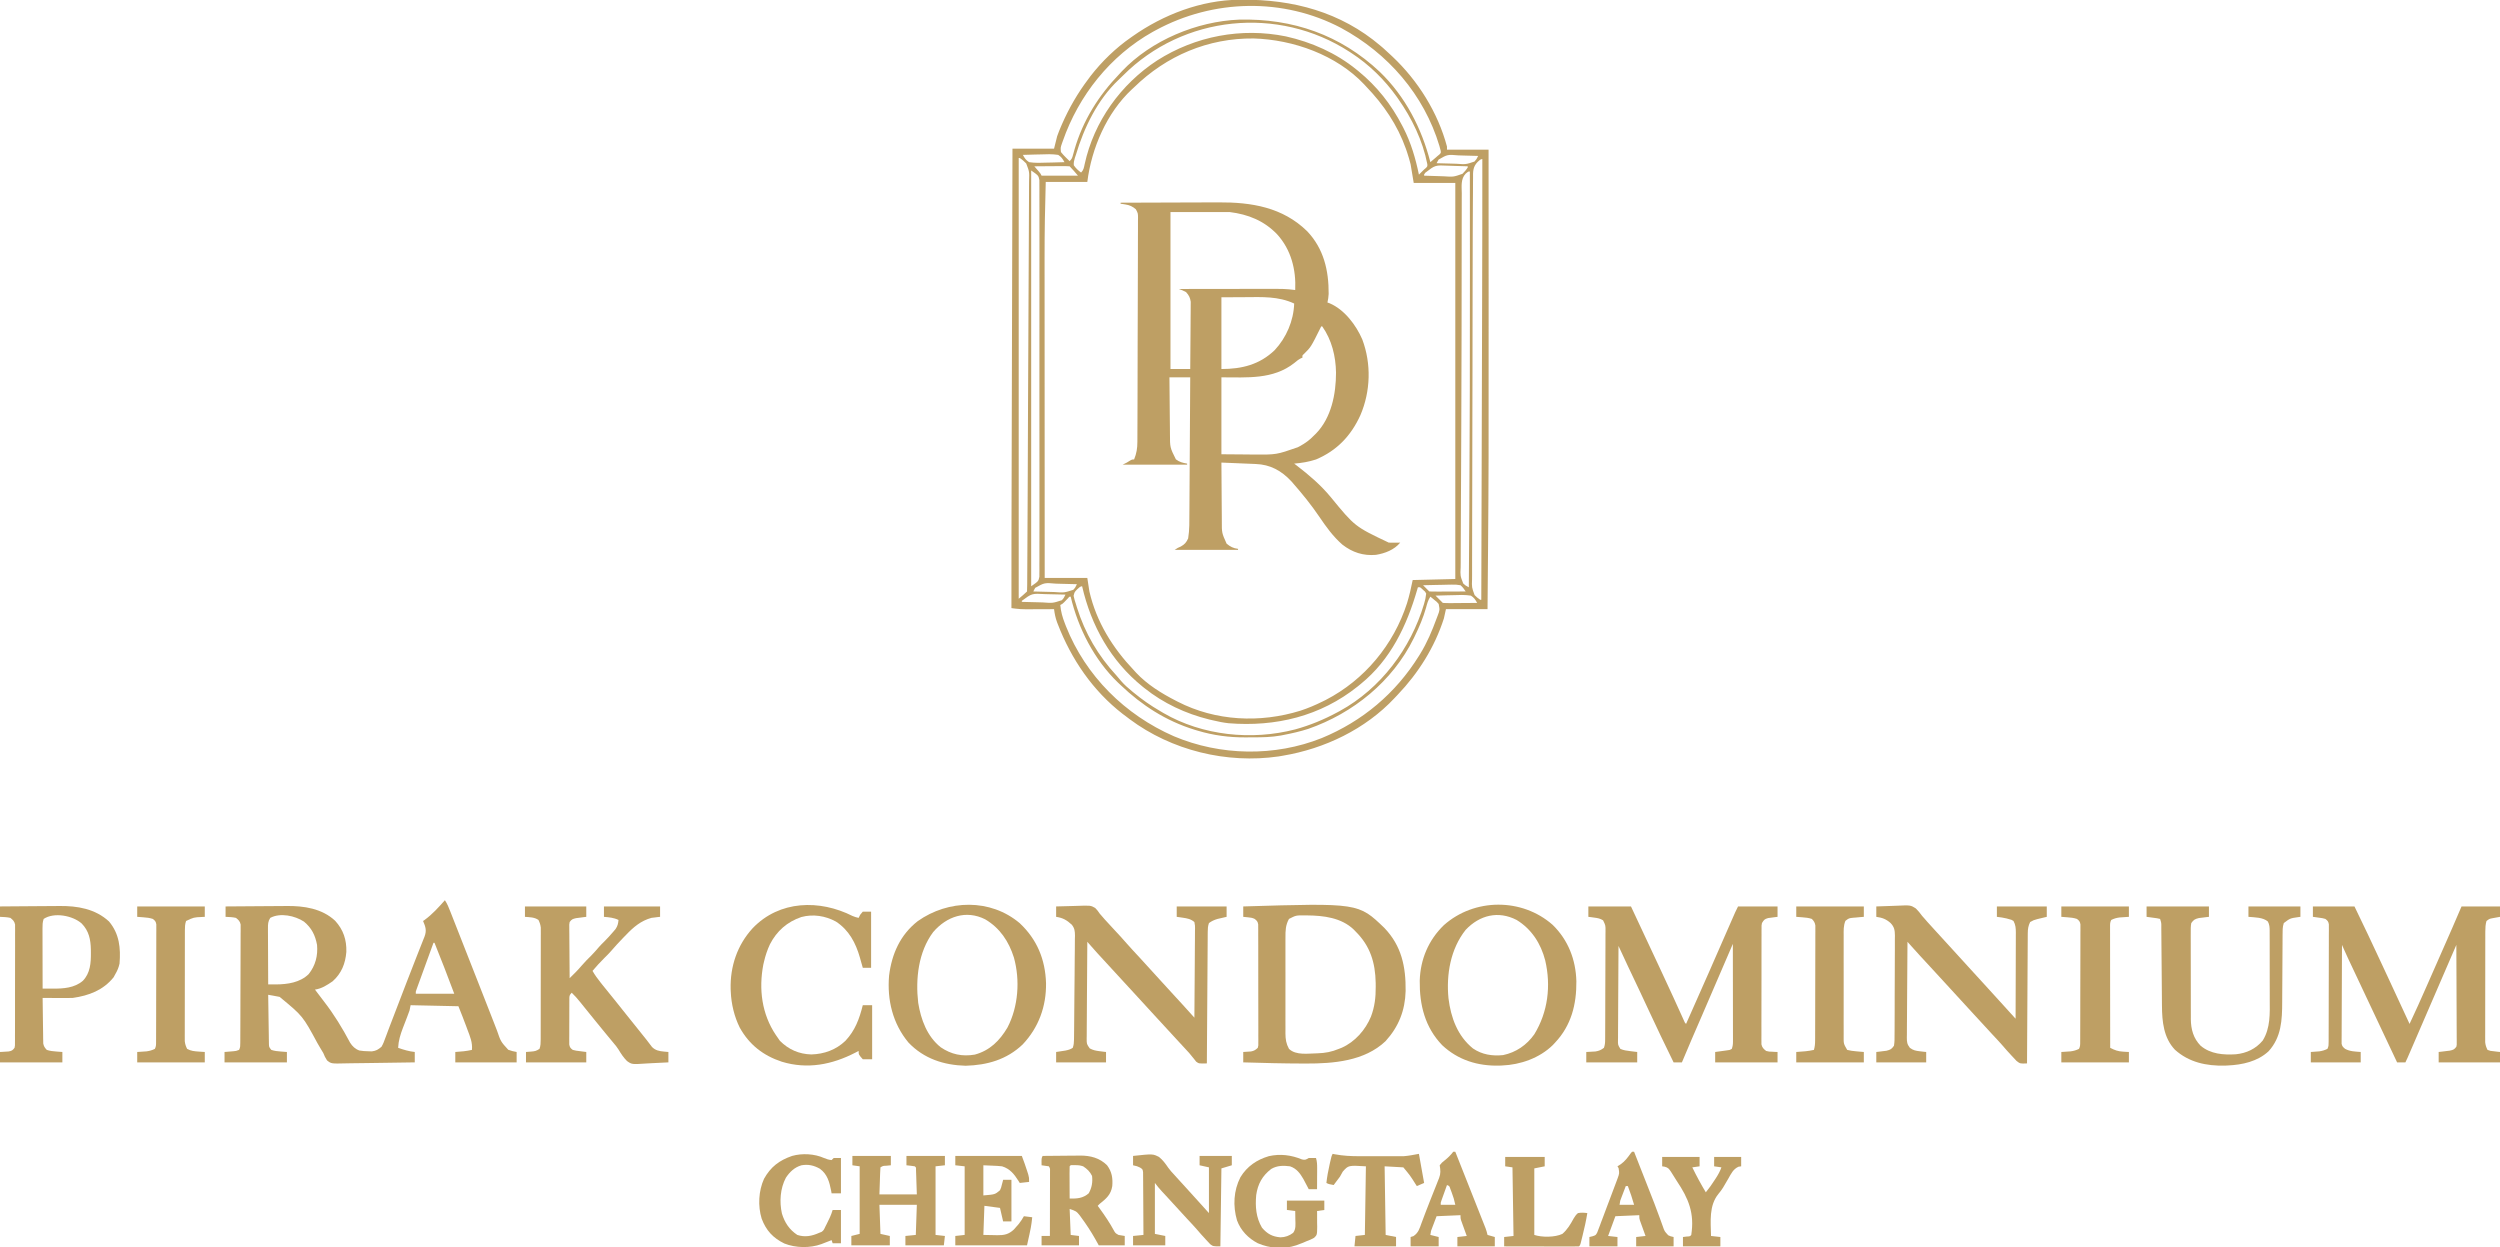 <?xml version="1.0" encoding="UTF-8"?>
<svg version="1.1" xmlns="http://www.w3.org/2000/svg" width="2405" height="1200">
<path d="M0 0 C1.211 -0.015 1.211 -0.015 2.447 -0.03 C51.82 -0.509 97.995 11.716 136.25 44.238 C137.103 44.963 137.957 45.687 138.836 46.434 C141.362 48.649 143.813 50.925 146.25 53.238 C146.77 53.726 147.291 54.214 147.827 54.716 C172.363 77.852 191.52 108.485 200.25 141.238 C200.25 142.228 200.25 143.218 200.25 144.238 C213.45 144.238 226.65 144.238 240.25 144.238 C240.28 188.748 240.301 233.257 240.312 277.766 C240.312 280.293 240.313 282.82 240.314 285.348 C240.356 450.275 240.356 450.275 239.75 528.926 C239.744 529.704 239.738 530.483 239.732 531.285 C239.591 549.603 239.432 567.921 239.25 586.238 C226.05 586.238 212.85 586.238 199.25 586.238 C198.59 589.208 197.93 592.178 197.25 595.238 C188.319 623.028 172.725 647.756 152.646 668.775 C151.716 669.749 150.792 670.729 149.874 671.713 C121.839 701.705 82.464 720.553 42.25 727.238 C40.952 727.463 39.654 727.687 38.316 727.918 C-11.628 735.145 -64.663 722.226 -105.117 692.012 C-106.329 691.088 -107.54 690.164 -108.75 689.238 C-109.681 688.55 -110.611 687.862 -111.57 687.152 C-140.38 664.862 -161.124 634.496 -174.125 600.738 C-174.376 600.091 -174.627 599.445 -174.886 598.778 C-176.436 594.607 -177.176 590.637 -177.75 586.238 C-178.708 586.244 -179.666 586.249 -180.652 586.254 C-184.238 586.272 -187.824 586.284 -191.41 586.293 C-192.956 586.298 -194.501 586.305 -196.047 586.314 C-198.282 586.326 -200.516 586.332 -202.75 586.336 C-203.431 586.341 -204.111 586.346 -204.812 586.352 C-208.249 586.352 -211.593 586.178 -214.996 585.731 C-216.235 585.569 -217.474 585.406 -218.75 585.238 C-218.8 542.163 -218.669 499.088 -218.556 456.012 C-218.528 445.142 -218.5 434.272 -218.472 423.402 C-218.423 404.029 -218.373 384.656 -218.323 365.282 C-218.274 346.5 -218.225 327.718 -218.177 308.937 C-218.173 307.19 -218.173 307.19 -218.168 305.408 C-218.153 299.566 -218.138 293.723 -218.123 287.88 C-218 239.666 -217.875 191.452 -217.75 143.238 C-204.55 143.238 -191.35 143.238 -177.75 143.238 C-176.76 139.278 -175.77 135.318 -174.75 131.238 C-173.629 128.15 -172.492 125.179 -171.188 122.176 C-170.842 121.374 -170.497 120.573 -170.142 119.747 C-163.272 104.087 -155.054 89.881 -144.75 76.238 C-143.714 74.834 -143.714 74.834 -142.656 73.402 C-131.758 59.348 -118.368 46.363 -103.75 36.238 C-103.168 35.828 -102.587 35.418 -101.987 34.996 C-72.516 14.281 -36.306 0.368 0 0 Z M-79.75 29.238 C-80.795 29.803 -81.841 30.367 -82.918 30.949 C-123.716 53.908 -154.057 92.036 -169.375 136.051 C-169.647 136.81 -169.919 137.569 -170.2 138.351 C-171.563 142.381 -171.563 142.381 -171.125 146.516 C-169.559 148.477 -167.934 150.247 -166.125 151.988 C-165.178 152.909 -165.178 152.909 -164.211 153.848 C-163.729 154.307 -163.247 154.765 -162.75 155.238 C-160.594 153.083 -160.287 152.164 -159.523 149.301 C-159.301 148.497 -159.078 147.694 -158.848 146.866 C-158.49 145.565 -158.49 145.565 -158.125 144.238 C-150.017 116.169 -134.941 92.179 -114.75 71.238 C-113.975 70.4 -113.201 69.562 -112.402 68.699 C-84.099 38.931 -40.418 20.772 0.307 19.114 C51.9 17.874 97.904 33.846 135.602 69.367 C160.091 92.939 175.884 123.491 184.25 156.238 C185.356 155.302 186.459 154.364 187.562 153.426 C188.485 152.643 188.485 152.643 189.426 151.844 C190.028 151.314 190.63 150.784 191.25 150.238 C192.068 149.574 192.068 149.574 192.903 148.897 C194.463 147.341 194.463 147.341 194.209 145.284 C194.015 144.563 193.821 143.841 193.621 143.098 C193.41 142.299 193.198 141.501 192.98 140.678 C178.202 91.291 143.399 51.46 98.418 27.148 C42.612 -2.245 -24.584 -0.664 -79.75 29.238 Z M-111.32 72.812 C-112.798 74.287 -114.293 75.745 -115.82 77.168 C-135.911 96.189 -148.97 123.018 -156.75 149.238 C-157.077 150.197 -157.405 151.156 -157.742 152.145 C-158.489 154.701 -158.989 156.585 -158.75 159.238 C-156.817 162.133 -154.541 164.183 -151.75 166.238 C-149.266 163.754 -149.032 161.526 -148.306 158.171 C-139.384 117.112 -113.552 81.229 -78.532 58.372 C-41.725 34.951 2.383 26.557 45.25 35.238 C69.99 40.772 93.539 51.197 113.25 67.238 C113.815 67.696 114.379 68.154 114.961 68.625 C132.959 83.318 146.603 100.648 157.25 121.238 C157.57 121.851 157.889 122.465 158.218 123.096 C165.522 137.311 170.053 152.616 173.25 168.238 C174.013 167.475 174.776 166.712 175.562 165.926 C178.25 163.238 178.25 163.238 179.941 161.848 C181.443 160.325 181.443 160.325 181.352 158.242 C176.896 135.417 166.542 114.141 153.25 95.238 C152.834 94.645 152.419 94.051 151.991 93.44 C140.26 76.981 125.217 62.217 108.25 51.238 C107.658 50.85 107.067 50.462 106.457 50.062 C37.797 5.53 -53.482 14.886 -111.32 72.812 Z M-100.75 84.238 C-101.817 85.213 -101.817 85.213 -102.906 86.207 C-127.101 108.816 -141.7 142.842 -145.75 175.238 C-158.95 175.238 -172.15 175.238 -185.75 175.238 C-186.44 199.399 -186.899 223.511 -186.866 247.679 C-186.862 251.848 -186.863 256.017 -186.864 260.186 C-186.864 267.357 -186.861 274.528 -186.856 281.699 C-186.847 292.066 -186.845 302.433 -186.844 312.8 C-186.842 329.633 -186.835 346.466 -186.825 363.299 C-186.816 379.62 -186.809 395.941 -186.805 412.262 C-186.805 413.274 -186.804 414.285 -186.804 415.327 C-186.803 420.402 -186.802 425.477 -186.8 430.552 C-186.79 472.447 -186.772 514.343 -186.75 556.238 C-173.22 556.238 -159.69 556.238 -145.75 556.238 C-145.09 560.528 -144.43 564.818 -143.75 569.238 C-136.93 598.714 -121.364 623.558 -100.75 645.238 C-99.804 646.28 -99.804 646.28 -98.84 647.344 C-88.154 658.734 -74.548 667.159 -60.75 674.238 C-60.138 674.556 -59.527 674.874 -58.896 675.202 C-22.359 693.981 20.353 695.991 59.301 683.906 C66.53 681.54 73.431 678.598 80.25 675.238 C81.378 674.683 82.506 674.127 83.668 673.555 C120.965 654.26 148.916 620.453 161.785 580.609 C164.066 573.199 165.722 565.876 167.25 558.238 C180.78 557.908 194.31 557.578 208.25 557.238 C208.25 431.508 208.25 305.778 208.25 176.238 C195.05 176.238 181.85 176.238 168.25 176.238 C167.26 170.298 166.27 164.358 165.25 158.238 C164.203 154.236 163.147 150.441 161.812 146.551 C161.473 145.552 161.133 144.554 160.782 143.525 C152.499 120.232 139.274 100.916 122.25 83.238 C121.366 82.277 121.366 82.277 120.465 81.297 C93.836 53.098 52.394 38.358 14.293 37.242 C-29.468 36.767 -69.657 53.844 -100.75 84.238 Z M-207.75 149.238 C-205.876 152.639 -204.938 154.149 -201.75 156.238 C-195.944 157.149 -190.231 156.897 -184.375 156.676 C-182.764 156.641 -181.154 156.609 -179.543 156.58 C-175.61 156.503 -171.681 156.383 -167.75 156.238 C-169.624 152.838 -170.562 151.328 -173.75 149.238 C-179.556 148.328 -185.269 148.579 -191.125 148.801 C-192.736 148.836 -194.346 148.868 -195.957 148.896 C-199.89 148.973 -203.819 149.094 -207.75 149.238 Z M192.164 153.766 C191.217 155.485 191.217 155.485 190.25 157.238 C194.982 157.412 199.712 157.539 204.447 157.623 C206.055 157.658 207.663 157.706 209.271 157.766 C218.365 158.45 218.365 158.45 226.675 155.649 C228.561 153.582 228.561 153.582 230.25 150.238 C225.518 150.065 220.788 149.938 216.053 149.854 C214.445 149.819 212.837 149.771 211.229 149.71 C200.722 148.82 200.722 148.82 192.164 153.766 Z M-211.75 152.238 C-211.75 292.158 -211.75 432.078 -211.75 576.238 C-207.658 572.838 -207.658 572.838 -203.75 569.238 C-203.64 567.078 -203.601 564.913 -203.589 562.75 C-203.584 562.061 -203.579 561.371 -203.573 560.661 C-203.557 558.322 -203.547 555.984 -203.538 553.645 C-203.528 551.962 -203.517 550.28 -203.506 548.598 C-203.477 543.953 -203.454 539.307 -203.432 534.661 C-203.413 530.682 -203.39 526.703 -203.367 522.724 C-203.284 508.467 -203.216 494.21 -203.152 479.953 C-203.147 478.828 -203.142 477.704 -203.137 476.545 C-203.037 454.227 -202.944 431.908 -202.862 409.59 C-202.844 404.679 -202.826 399.769 -202.808 394.859 C-202.803 393.638 -202.799 392.418 -202.794 391.16 C-202.72 371.388 -202.615 351.615 -202.497 331.843 C-202.377 311.557 -202.287 291.271 -202.226 270.985 C-202.191 259.589 -202.142 248.194 -202.059 236.799 C-201.988 227.094 -201.944 217.389 -201.936 207.683 C-201.931 202.73 -201.913 197.778 -201.86 192.825 C-201.812 188.29 -201.801 183.757 -201.819 179.221 C-201.819 177.581 -201.806 175.941 -201.777 174.301 C-201.454 165.481 -201.454 165.481 -204.558 157.448 C-206.524 155.435 -208.389 153.761 -210.75 152.238 C-211.08 152.238 -211.41 152.238 -211.75 152.238 Z M229.745 156.016 C225.054 160.82 225.256 165.343 225.327 171.794 C225.312 172.967 225.297 174.14 225.281 175.349 C225.246 178.619 225.243 181.888 225.25 185.158 C225.25 188.706 225.205 192.253 225.165 195.8 C225.074 204.75 225.049 213.699 225.031 222.649 C225.023 226.354 225.012 230.059 225 233.763 C224.959 246.979 224.931 260.194 224.906 273.41 C224.904 274.454 224.902 275.498 224.9 276.574 C224.861 297.351 224.828 318.127 224.805 338.904 C224.8 343.445 224.795 347.985 224.79 352.526 C224.789 353.654 224.787 354.782 224.786 355.945 C224.765 374.294 224.716 392.643 224.656 410.991 C224.595 429.874 224.56 448.756 224.551 467.638 C224.545 478.223 224.527 488.808 224.479 499.393 C224.439 508.387 224.422 517.38 224.436 526.374 C224.442 530.96 224.438 535.546 224.402 540.132 C224.37 544.33 224.37 548.527 224.396 552.724 C224.4 554.242 224.391 555.761 224.37 557.279 C224.076 565.35 224.076 565.35 226.83 572.727 C228.551 574.494 230.16 575.935 232.25 577.238 C232.58 577.238 232.91 577.238 233.25 577.238 C233.378 531.744 233.506 486.249 233.632 440.755 C233.647 435.348 233.662 429.941 233.677 424.534 C233.68 423.458 233.683 422.382 233.686 421.274 C233.734 403.993 233.783 386.712 233.832 369.431 C233.882 351.616 233.932 333.801 233.981 315.987 C234.008 306.015 234.036 296.044 234.065 286.073 C234.191 241.795 234.289 197.517 234.25 153.238 C232.349 153.238 231.116 154.829 229.745 156.016 Z M-196.75 160.238 C-196.328 160.72 -195.907 161.202 -195.473 161.699 C-194.925 162.331 -194.377 162.963 -193.812 163.613 C-192.995 164.553 -192.995 164.553 -192.16 165.512 C-190.75 167.238 -190.75 167.238 -189.75 169.238 C-178.2 169.238 -166.65 169.238 -154.75 169.238 C-158.637 164.634 -158.637 164.634 -162.75 160.238 C-165.331 160.063 -167.803 160.007 -170.383 160.043 C-171.135 160.046 -171.886 160.049 -172.661 160.052 C-175.066 160.063 -177.47 160.088 -179.875 160.113 C-181.504 160.123 -183.133 160.132 -184.762 160.141 C-188.758 160.163 -192.754 160.197 -196.75 160.238 Z M179.385 166.408 C178.162 168.021 178.162 168.021 178.25 169.238 C182.945 169.437 187.638 169.582 192.337 169.678 C193.932 169.718 195.526 169.772 197.12 169.842 C206.502 170.467 206.502 170.467 215.129 167.457 C217.129 165.481 218.77 163.625 220.25 161.238 C220.25 160.908 220.25 160.578 220.25 160.238 C215.555 160.039 210.862 159.895 206.163 159.799 C204.568 159.759 202.974 159.704 201.38 159.635 C188.946 159.037 188.946 159.037 179.385 166.408 Z M-199.75 164.238 C-199.75 296.238 -199.75 428.238 -199.75 564.238 C-192.73 559.358 -192.73 559.358 -191.873 555.012 C-191.871 553.839 -191.87 552.666 -191.869 551.457 C-191.859 550.797 -191.849 550.137 -191.838 549.457 C-191.813 547.246 -191.837 545.038 -191.861 542.827 C-191.853 541.226 -191.842 539.624 -191.828 538.023 C-191.799 533.624 -191.813 529.226 -191.835 524.827 C-191.851 520.083 -191.826 515.338 -191.807 510.594 C-191.776 501.3 -191.783 492.007 -191.803 482.713 C-191.819 475.16 -191.821 467.608 -191.813 460.056 C-191.812 458.982 -191.811 457.907 -191.81 456.801 C-191.808 454.618 -191.806 452.436 -191.803 450.254 C-191.783 429.783 -191.806 409.313 -191.844 388.843 C-191.875 371.273 -191.87 353.703 -191.837 336.133 C-191.8 315.736 -191.785 295.34 -191.807 274.944 C-191.809 272.769 -191.811 270.595 -191.813 268.421 C-191.814 267.351 -191.815 266.281 -191.817 265.179 C-191.823 257.634 -191.812 250.09 -191.796 242.545 C-191.776 233.353 -191.782 224.161 -191.819 214.968 C-191.837 210.277 -191.844 205.586 -191.821 200.894 C-191.801 196.601 -191.812 192.309 -191.849 188.015 C-191.857 186.461 -191.853 184.906 -191.836 183.352 C-191.815 181.239 -191.837 179.132 -191.869 177.019 C-191.87 175.846 -191.871 174.673 -191.873 173.464 C-192.73 169.118 -192.73 169.118 -199.75 164.238 Z M218.236 167.295 C213.288 172.397 214.419 179.692 214.477 186.326 C214.469 187.893 214.458 189.46 214.445 191.027 C214.416 195.334 214.425 199.639 214.44 203.945 C214.449 208.595 214.424 213.244 214.403 217.894 C214.367 227.013 214.363 236.132 214.37 245.251 C214.378 255.881 214.358 266.51 214.337 277.139 C214.308 291.587 214.287 306.035 214.285 320.482 C214.28 349.686 214.183 378.889 214.017 408.092 C213.935 422.896 213.879 437.7 213.828 452.504 C213.789 463.495 213.739 474.486 213.663 485.477 C213.599 494.844 213.558 504.21 213.549 513.576 C213.544 518.363 213.527 523.149 213.48 527.935 C213.436 532.32 213.425 536.703 213.44 541.087 C213.44 542.676 213.427 544.264 213.402 545.852 C212.988 554.102 212.988 554.102 215.863 561.536 C217.934 563.443 217.934 563.443 221.25 565.238 C221.431 539.634 221.595 514.03 221.75 488.426 C221.756 487.444 221.762 486.463 221.768 485.451 C222.215 411.443 222.339 337.436 222.312 263.426 C222.312 262.194 222.312 260.963 222.311 259.694 C222.3 228.209 222.28 196.724 222.25 165.238 C220.779 165.144 220.779 165.144 218.236 167.295 Z M-195.898 565.766 C-196.509 566.912 -197.12 568.058 -197.75 569.238 C-192.733 569.412 -187.718 569.539 -182.699 569.623 C-180.993 569.658 -179.288 569.706 -177.583 569.766 C-168.029 570.485 -168.029 570.485 -159.263 567.649 C-157.375 565.588 -157.375 565.588 -155.75 562.238 C-160.767 562.065 -165.782 561.938 -170.801 561.854 C-172.507 561.819 -174.212 561.771 -175.917 561.71 C-186.905 560.751 -186.905 560.751 -195.898 565.766 Z M177.25 563.238 C178.054 564.043 178.859 564.847 179.688 565.676 C180.875 566.863 182.062 568.051 183.25 569.238 C185.844 569.327 188.41 569.354 191.004 569.336 C191.779 569.335 192.555 569.333 193.354 569.332 C195.84 569.326 198.326 569.313 200.812 569.301 C202.494 569.296 204.176 569.291 205.857 569.287 C209.988 569.276 214.119 569.259 218.25 569.238 C216.649 566.839 215.423 565.072 213.25 563.238 C210.182 562.699 207.931 562.529 204.887 562.652 C203.699 562.665 203.699 562.665 202.487 562.678 C199.969 562.712 197.454 562.787 194.938 562.863 C193.226 562.893 191.514 562.921 189.803 562.945 C185.617 563.011 181.434 563.115 177.25 563.238 Z M-155.438 567.113 C-158.091 569.828 -158.091 569.828 -158.941 573.402 C-158.428 576.119 -157.645 578.621 -156.75 581.238 C-156.241 582.928 -156.241 582.928 -155.723 584.652 C-147.953 609.505 -135.36 630.959 -117.703 650.098 C-116.121 651.832 -114.641 653.585 -113.188 655.426 C-109.999 659.104 -106.503 662.147 -102.75 665.238 C-102.248 665.653 -101.746 666.067 -101.229 666.494 C-93.129 673.137 -84.859 679.021 -75.75 684.238 C-74.132 685.205 -74.132 685.205 -72.48 686.191 C-34.899 707.995 12.44 712.766 54.188 701.926 C68.619 697.951 82.097 692.363 95.25 685.238 C95.878 684.9 96.505 684.561 97.152 684.212 C136.573 662.598 165.412 624.049 178.156 581.312 C179.555 576.341 179.555 576.341 180.25 571.238 C179.19 569.267 179.19 569.267 177.438 567.863 C176.895 567.361 176.352 566.858 175.793 566.34 C174.295 565.045 174.295 565.045 172.25 565.238 C172.055 565.921 171.86 566.604 171.658 567.308 C161.615 602.078 146.034 634.954 117.25 658.238 C116.305 659.009 115.36 659.78 114.387 660.574 C78.541 689.283 35.45 699.628 -9.832 695.991 C-14.906 695.421 -19.793 694.454 -24.75 693.238 C-26.016 692.948 -27.282 692.658 -28.586 692.359 C-51.104 686.811 -72.604 676.75 -90.75 662.238 C-91.333 661.773 -91.917 661.308 -92.518 660.829 C-123.102 636.142 -142.024 602.333 -150.75 564.238 C-152.697 564.238 -154.03 565.913 -155.438 567.113 Z M-208.75 578.238 C-208.75 578.568 -208.75 578.898 -208.75 579.238 C-203.733 579.412 -198.718 579.539 -193.699 579.623 C-191.993 579.658 -190.288 579.706 -188.583 579.766 C-179.029 580.485 -179.029 580.485 -170.263 577.649 C-168.375 575.588 -168.375 575.588 -166.75 572.238 C-171.606 572.089 -176.461 571.981 -181.319 571.909 C-182.969 571.879 -184.619 571.838 -186.268 571.786 C-198.979 571.042 -198.979 571.042 -208.75 578.238 Z M189.25 573.238 C190.034 574.022 190.817 574.806 191.625 575.613 C193.167 577.155 194.708 578.697 196.25 580.238 C198.759 580.413 201.156 580.47 203.664 580.434 C204.759 580.429 204.759 580.429 205.875 580.425 C208.209 580.414 210.542 580.389 212.875 580.363 C214.456 580.353 216.036 580.344 217.617 580.336 C221.495 580.314 225.372 580.279 229.25 580.238 C227.376 576.838 226.438 575.328 223.25 573.238 C217.444 572.328 211.731 572.579 205.875 572.801 C204.264 572.836 202.654 572.868 201.043 572.896 C197.11 572.973 193.181 573.094 189.25 573.238 Z M-164.309 575.734 C-165.559 577.026 -166.809 578.318 -168.059 579.609 C-169.75 581.238 -169.75 581.238 -171.75 582.238 C-171.21 588.648 -169.638 594.069 -167.312 600.051 C-166.961 600.961 -166.61 601.871 -166.248 602.808 C-147.268 650.643 -109.419 687.938 -62.566 708.473 C-17.7 727.412 34.435 728.316 79.754 710.27 C118.985 694.054 150.838 667.262 173.25 631.238 C173.669 630.565 174.088 629.893 174.52 629.199 C181.123 618.433 185.916 607.081 190.25 595.238 C190.556 594.439 190.862 593.64 191.177 592.816 C193.373 587.087 193.373 587.087 192.25 581.238 C190.436 579.155 190.436 579.155 188.188 577.426 C187.454 576.821 186.721 576.217 185.965 575.594 C185.399 575.146 184.833 574.699 184.25 574.238 C181.986 577.635 181.161 580.918 180.125 584.801 C177.425 594.392 173.595 603.287 169.25 612.238 C168.764 613.24 168.764 613.24 168.269 614.263 C147.84 655.786 110.052 686.362 66.696 701.452 C59.031 703.915 51.149 705.705 43.25 707.238 C42.307 707.426 41.365 707.614 40.394 707.807 C31.471 709.393 22.684 709.578 13.65 709.554 C11.149 709.551 8.649 709.574 6.148 709.6 C-9.501 709.663 -24.679 707.647 -39.688 703.113 C-40.69 702.814 -41.692 702.515 -42.725 702.206 C-70.069 693.737 -93.179 678.876 -113.75 659.238 C-114.615 658.426 -115.48 657.614 -116.371 656.777 C-138.986 634.974 -154.574 604.652 -161.75 574.238 C-162.99 574.123 -162.99 574.123 -164.309 575.734 Z " fill="#BE9F64" transform="translate(1191.75,-0.238)"/>
<path d="M0 0 C15.092 -0.07 30.183 -0.123 45.275 -0.155 C52.284 -0.171 59.293 -0.192 66.302 -0.226 C73.078 -0.26 79.854 -0.277 86.63 -0.285 C89.203 -0.29 91.776 -0.301 94.349 -0.317 C126.011 -0.51 155.958 4.432 179.426 27.371 C195.438 44.191 200.289 65.101 200.168 87.723 C200.021 90.599 199.661 93.204 199 96 C199.739 96.268 200.477 96.536 201.238 96.812 C215.46 102.927 226.589 117.786 232.535 131.555 C241.336 155.006 240.538 181.457 230.688 204.438 C221.666 224.249 208.08 238.501 188 247 C181.107 249.27 174.215 250.399 167 251 C167.848 251.643 168.696 252.286 169.57 252.949 C181.329 261.968 192.521 271.563 202 283 C225.387 311.537 225.387 311.537 258 327 C259.916 327.067 261.833 327.085 263.75 327.062 C265.227 327.049 265.227 327.049 266.734 327.035 C267.482 327.024 268.23 327.012 269 327 C263.221 333.975 254.392 337.345 245.59 338.777 C233.392 339.826 223.015 336.408 213.375 328.938 C204.418 321.135 197.712 311.769 191.105 302 C183.482 290.745 174.954 280.221 166 270 C165.112 268.983 165.112 268.983 164.207 267.945 C154.647 257.7 143.948 251.879 130.008 251.367 C128.589 251.305 128.589 251.305 127.141 251.241 C124.136 251.111 121.131 250.993 118.125 250.875 C116.081 250.789 114.036 250.701 111.992 250.613 C106.995 250.4 101.998 250.197 97 250 C97.038 258.989 97.098 267.977 97.184 276.966 C97.223 281.141 97.256 285.315 97.271 289.489 C97.286 293.523 97.321 297.555 97.368 301.588 C97.383 303.122 97.391 304.656 97.392 306.19 C97.355 317.696 97.355 317.696 102 328 C105.535 330.933 108.431 332.463 113 333 C113 333.33 113 333.66 113 334 C92.87 334 72.74 334 52 334 C55 332 55 332 57.938 330.75 C61.776 328.557 63.075 326.993 65 323 C66.406 314.633 66.168 305.988 66.205 297.532 C66.215 296.112 66.225 294.692 66.235 293.271 C66.262 289.45 66.283 285.628 66.303 281.807 C66.325 277.8 66.353 273.794 66.379 269.787 C66.429 262.216 66.474 254.644 66.517 247.073 C66.567 238.446 66.622 229.82 66.677 221.193 C66.791 203.462 66.897 185.731 67 168 C60.4 168 53.8 168 47 168 C47.063 176.728 47.139 185.456 47.236 194.184 C47.28 198.237 47.32 202.29 47.346 206.344 C47.373 210.26 47.413 214.176 47.463 218.093 C47.48 219.582 47.491 221.071 47.498 222.561 C47.508 235.501 47.508 235.501 53.188 246.875 C56.792 249.598 59.583 250.177 64 251 C64 251.33 64 251.66 64 252 C43.54 252 23.08 252 2 252 C3.98 251.01 3.98 251.01 6 250 C7.299 249.196 7.299 249.196 8.625 248.375 C11 247 11 247 13 247 C15.406 241.065 16.152 236.295 16.161 229.903 C16.166 228.961 16.171 228.019 16.176 227.048 C16.192 223.876 16.2 220.705 16.209 217.534 C16.218 215.266 16.228 212.997 16.238 210.729 C16.27 203.27 16.29 195.811 16.309 188.352 C16.312 187.084 16.315 185.816 16.319 184.509 C16.349 172.558 16.376 160.608 16.393 148.657 C16.397 145.889 16.401 143.122 16.405 140.354 C16.406 139.667 16.407 138.979 16.408 138.27 C16.425 127.122 16.466 115.974 16.517 104.826 C16.569 93.383 16.597 81.939 16.605 70.495 C16.61 64.069 16.625 57.643 16.665 51.217 C16.702 45.174 16.71 39.132 16.697 33.089 C16.697 30.869 16.707 28.649 16.729 26.429 C16.756 23.402 16.747 20.378 16.728 17.351 C16.745 16.469 16.762 15.586 16.779 14.677 C16.749 10.197 16.749 10.197 14.713 6.347 C11.572 3.625 8.703 2.294 4.625 1.688 C3.314 1.477 3.314 1.477 1.977 1.262 C1.324 1.175 0.672 1.089 0 1 C0 0.67 0 0.34 0 0 Z M48 9 C48 58.83 48 108.66 48 160 C54.27 160 60.54 160 67 160 C67.09 151.238 67.164 142.475 67.207 133.713 C67.228 129.643 67.256 125.574 67.302 121.505 C67.345 117.576 67.369 113.647 67.38 109.718 C67.387 108.221 67.401 106.724 67.423 105.228 C67.452 103.126 67.456 101.025 67.454 98.923 C67.463 97.729 67.472 96.534 67.481 95.303 C66.879 91.167 65.749 89.144 63 86 C60.694 84.685 58.528 83.875 56 83 C68.831 82.977 81.662 82.959 94.493 82.948 C100.452 82.943 106.411 82.936 112.37 82.925 C118.128 82.914 123.886 82.908 129.643 82.905 C131.833 82.903 134.022 82.9 136.212 82.894 C158.239 82.842 158.239 82.842 168 84 C168.905 64.416 164.062 45.241 150.625 30.438 C138.063 17.328 122.767 11.221 105 9 C86.19 9 67.38 9 48 9 Z M97 91 C97 113.77 97 136.54 97 160 C116.669 160 133.722 155.788 148.254 141.836 C159.49 129.768 166.466 113.557 167 97 C151.764 89.915 136.124 90.747 119.688 90.875 C112.201 90.916 104.714 90.957 97 91 Z M193 119 C192.608 119.793 192.608 119.793 192.209 120.601 C183.064 138.956 183.064 138.956 176.398 145.504 C174.772 146.902 174.772 146.902 175 149 C174.421 149.263 173.842 149.526 173.246 149.797 C170.887 151.061 169.097 152.516 167.062 154.25 C146.713 170.263 121.728 168 97 168 C97 192.42 97 216.84 97 242 C104.755 242.062 112.51 242.124 120.5 242.188 C124.119 242.228 124.119 242.228 127.811 242.27 C149.879 242.433 149.879 242.433 170.5 235.25 C171.165 234.899 171.829 234.549 172.514 234.187 C177.639 231.396 181.977 228.251 186 224 C186.992 223.037 186.992 223.037 188.004 222.055 C202.763 206.876 207.261 183.966 207.249 163.45 C206.997 147.679 203.18 132.006 194 119 C193.67 119 193.34 119 193 119 Z " fill="#BE9F64" transform="translate(1078,195)"/>
<path d="M0 0 C2.272 3.408 3.661 6.938 5.141 10.73 C5.455 11.528 5.77 12.326 6.094 13.147 C7.149 15.826 8.2 18.507 9.25 21.188 C9.999 23.092 10.749 24.997 11.499 26.902 C13.561 32.141 15.618 37.381 17.674 42.622 C19.968 48.467 22.266 54.309 24.562 60.152 C25.984 63.77 27.406 67.387 28.827 71.005 C29.776 73.418 30.724 75.83 31.672 78.243 C40.495 100.692 40.495 100.692 44.186 110.179 C45.393 113.28 46.603 116.379 47.813 119.478 C48.594 121.484 49.37 123.492 50.146 125.5 C53.735 136.002 53.735 136.002 60.938 143.875 C63.647 144.87 66.149 145.581 69 146 C69 149.3 69 152.6 69 156 C49.53 156 30.06 156 10 156 C10 152.7 10 149.4 10 146 C10.736 145.939 11.472 145.879 12.23 145.816 C13.206 145.733 14.182 145.649 15.188 145.562 C16.632 145.441 16.632 145.441 18.105 145.316 C20.786 145.023 23.366 144.573 26 144 C26.686 136.952 24.214 131.211 21.75 124.688 C21.354 123.61 20.959 122.533 20.551 121.424 C18.141 114.9 15.584 108.461 13 102 C-2.18 101.67 -17.36 101.34 -33 101 C-33.33 102.65 -33.66 104.3 -34 106 C-34.713 108.039 -35.467 110.065 -36.25 112.078 C-36.693 113.24 -37.137 114.401 -37.594 115.598 C-38.526 118.019 -39.463 120.438 -40.406 122.855 C-42.871 129.339 -44.643 135.06 -45 142 C-39.652 143.9 -34.655 145.398 -29 146 C-29 149.3 -29 152.6 -29 156 C-39.587 156.209 -50.174 156.369 -60.764 156.466 C-65.681 156.513 -70.597 156.577 -75.513 156.679 C-80.26 156.777 -85.005 156.831 -89.752 156.854 C-91.561 156.871 -93.371 156.903 -95.18 156.952 C-109.352 157.317 -109.352 157.317 -113.38 154.098 C-114.959 151.771 -115.981 149.613 -117 147 C-117.895 145.458 -118.81 143.927 -119.754 142.414 C-120.69 140.818 -121.626 139.221 -122.562 137.625 C-136.775 111.309 -136.775 111.309 -159 93 C-160.897 92.608 -162.802 92.249 -164.711 91.918 C-165.701 91.744 -166.692 91.57 -167.712 91.391 C-168.845 91.198 -168.845 91.198 -170 91 C-169.908 98.066 -169.8 105.132 -169.683 112.198 C-169.644 114.602 -169.609 117.007 -169.578 119.411 C-169.533 122.864 -169.475 126.317 -169.414 129.77 C-169.403 130.848 -169.391 131.926 -169.379 133.037 C-169.359 134.038 -169.339 135.038 -169.319 136.07 C-169.306 136.951 -169.292 137.833 -169.278 138.741 C-169.137 141.281 -169.137 141.281 -167 144 C-163.838 145.054 -161.131 145.313 -157.812 145.562 C-156.726 145.646 -155.639 145.73 -154.52 145.816 C-153.688 145.877 -152.857 145.938 -152 146 C-152 149.3 -152 152.6 -152 156 C-171.8 156 -191.6 156 -212 156 C-212 152.7 -212 149.4 -212 146 C-211.241 145.939 -210.481 145.879 -209.699 145.816 C-208.705 145.733 -207.711 145.649 -206.688 145.562 C-205.701 145.481 -204.715 145.4 -203.699 145.316 C-200.906 145.082 -200.906 145.082 -198 144 C-196.773 141.546 -196.866 139.938 -196.853 137.193 C-196.846 136.178 -196.839 135.163 -196.831 134.117 C-196.828 132.999 -196.826 131.881 -196.823 130.729 C-196.816 129.555 -196.81 128.381 -196.803 127.171 C-196.787 123.946 -196.775 120.721 -196.767 117.496 C-196.762 115.481 -196.756 113.466 -196.749 111.452 C-196.73 105.15 -196.716 98.849 -196.708 92.547 C-196.698 85.27 -196.672 77.994 -196.631 70.717 C-196.601 65.094 -196.586 59.471 -196.583 53.848 C-196.581 50.489 -196.572 47.13 -196.547 43.77 C-196.522 40.023 -196.523 36.277 -196.53 32.53 C-196.517 31.416 -196.504 30.302 -196.491 29.154 C-196.498 28.134 -196.505 27.113 -196.512 26.061 C-196.51 25.175 -196.507 24.289 -196.505 23.376 C-197.165 20.208 -198.517 19.007 -201 17 C-204.361 16.205 -207.528 16.183 -211 16 C-211 12.7 -211 9.4 -211 6 C-201.611 5.907 -192.222 5.836 -182.832 5.793 C-178.47 5.772 -174.109 5.744 -169.748 5.698 C-165.527 5.654 -161.306 5.631 -157.085 5.62 C-155.487 5.613 -153.888 5.599 -152.29 5.577 C-135.697 5.36 -118.191 7.961 -105.562 19.812 C-97.7 28.427 -94.485 38.103 -94.812 49.715 C-95.736 60.975 -99.455 70.367 -108 78 C-113.34 81.669 -118.502 85.06 -125 86 C-122.103 89.885 -119.198 93.762 -116.211 97.578 C-106.594 109.966 -98.534 123.224 -91.197 137.074 C-89.043 140.54 -86.149 143.271 -82.215 144.605 C-79.334 145.119 -76.551 145.248 -73.625 145.312 C-72.524 145.35 -71.423 145.387 -70.289 145.426 C-66.075 144.88 -64.275 143.72 -61 141 C-59.349 138.239 -58.302 135.324 -57.223 132.301 C-56.725 130.985 -56.725 130.985 -56.218 129.643 C-55.503 127.75 -54.796 125.853 -54.096 123.954 C-52.625 119.989 -51.092 116.05 -49.56 112.108 C-46.621 104.533 -43.726 96.941 -40.82 89.353 C-39.937 87.051 -39.055 84.748 -38.172 82.445 C-37.737 81.311 -37.302 80.176 -36.854 79.007 C-34.048 71.696 -31.201 64.402 -28.328 57.117 C-27.278 54.441 -26.23 51.765 -25.182 49.089 C-24.523 47.416 -23.86 45.744 -23.193 44.074 C-22.277 41.784 -21.377 39.489 -20.48 37.191 C-20.076 36.198 -20.076 36.198 -19.663 35.185 C-17.369 29.227 -18.572 25.666 -21 20 C-20.234 19.468 -20.234 19.468 -19.453 18.926 C-12.012 13.477 -6.097 6.86 0 0 Z M-168 17 C-170.182 20.296 -170.243 23.069 -170.227 26.962 C-170.227 28.163 -170.227 29.364 -170.227 30.601 C-170.216 31.893 -170.206 33.185 -170.195 34.516 C-170.192 35.855 -170.189 37.195 -170.187 38.534 C-170.179 42.052 -170.159 45.57 -170.137 49.088 C-170.117 52.681 -170.108 56.274 -170.098 59.867 C-170.076 66.912 -170.042 73.956 -170 81 C-168.413 81.006 -166.827 81.011 -165.24 81.014 C-164.356 81.017 -163.473 81.019 -162.562 81.022 C-151.311 80.925 -139.4 79.261 -131.031 71.074 C-124.508 62.84 -122.089 53.406 -123 43 C-124.773 33.616 -128.152 26.797 -135.543 20.613 C-144.262 14.888 -158.398 11.838 -168 17 Z M-11 41 C-13.426 47.655 -15.846 54.312 -18.263 60.971 C-19.087 63.237 -19.911 65.503 -20.737 67.769 C-21.921 71.019 -23.102 74.271 -24.281 77.523 C-24.839 79.05 -24.839 79.05 -25.408 80.608 C-25.748 81.548 -26.089 82.489 -26.439 83.458 C-26.741 84.289 -27.043 85.12 -27.355 85.975 C-28.101 87.963 -28.101 87.963 -28 90 C-15.79 90 -3.58 90 9 90 C4.361 77.578 4.361 77.578 -0.43 65.219 C-0.71 64.509 -0.99 63.799 -1.278 63.068 C-2.143 60.878 -3.009 58.689 -3.875 56.5 C-4.474 54.983 -5.073 53.466 -5.672 51.949 C-7.113 48.299 -8.556 44.649 -10 41 C-10.33 41 -10.66 41 -11 41 Z " fill="#BE9F64" transform="translate(428,866)"/>
<path d="M0 0 C13.53 0 27.06 0 41 0 C50.19 19.499 59.352 39.009 68.41 58.57 C70.051 62.111 71.697 65.649 73.344 69.188 C78.965 81.269 84.565 93.357 90.018 105.515 C90.399 106.36 90.78 107.204 91.172 108.074 C91.503 108.812 91.834 109.551 92.175 110.311 C92.882 111.99 92.882 111.99 94 113 C101.67 95.791 109.334 78.579 116.875 61.312 C117.149 60.686 117.422 60.06 117.704 59.415 C118.847 56.797 119.991 54.178 121.134 51.56 C124.923 42.884 128.723 34.212 132.526 25.541 C133.337 23.692 134.148 21.842 134.958 19.992 C136.091 17.406 137.225 14.82 138.359 12.234 C138.698 11.46 139.037 10.685 139.386 9.887 C139.702 9.169 140.018 8.45 140.343 7.71 C140.616 7.087 140.889 6.464 141.17 5.822 C142.064 3.858 143.035 1.93 144 0 C156.54 0 169.08 0 182 0 C182 3.3 182 6.6 182 10 C181.169 10.098 180.337 10.196 179.48 10.297 C177.85 10.521 177.85 10.521 176.188 10.75 C174.569 10.959 174.569 10.959 172.918 11.172 C169.439 12.159 168.813 12.948 167 16 C166.55 18.377 166.55 18.377 166.612 20.972 C166.602 21.973 166.593 22.974 166.582 24.005 C166.589 25.643 166.589 25.643 166.596 27.314 C166.589 28.469 166.582 29.624 166.575 30.814 C166.557 34.637 166.561 38.459 166.566 42.281 C166.563 44.264 166.56 46.246 166.555 48.229 C166.541 54.461 166.543 60.692 166.554 66.924 C166.565 73.352 166.551 79.78 166.525 86.208 C166.502 91.729 166.496 97.25 166.502 102.771 C166.505 106.068 166.501 109.364 166.485 112.661 C166.471 116.336 166.481 120.01 166.498 123.686 C166.489 124.778 166.479 125.87 166.469 126.995 C166.479 127.996 166.489 128.997 166.499 130.028 C166.499 130.897 166.499 131.766 166.499 132.661 C167.172 135.803 168.531 137.01 171 139 C173.802 139.692 173.802 139.692 176.75 139.75 C177.735 139.807 178.72 139.863 179.734 139.922 C180.482 139.948 181.23 139.973 182 140 C182 143.3 182 146.6 182 150 C162.2 150 142.4 150 122 150 C122 146.7 122 143.4 122 140 C122.987 139.867 123.975 139.734 124.992 139.598 C126.274 139.421 127.555 139.244 128.875 139.062 C130.151 138.888 131.427 138.714 132.742 138.535 C135.876 138.186 135.876 138.186 138 137 C138.908 134.276 139.124 132.716 139.12 129.919 C139.122 129.09 139.123 128.261 139.124 127.408 C139.121 126.502 139.117 125.596 139.114 124.663 C139.114 123.229 139.114 123.229 139.114 121.765 C139.113 118.6 139.105 115.435 139.098 112.27 C139.096 110.077 139.094 107.884 139.093 105.691 C139.09 99.916 139.08 94.14 139.069 88.365 C139.058 82.473 139.054 76.581 139.049 70.689 C139.038 59.126 139.021 47.563 139 36 C138.518 37.126 138.036 38.252 137.54 39.412 C128.04 61.612 118.516 83.799 108.875 105.938 C102.495 120.589 96.158 135.254 90 150 C87.36 150 84.72 150 82 150 C73.89 133.394 65.831 116.773 58.093 99.989 C52.572 88.028 46.92 76.129 41.266 64.23 C40.711 63.06 40.711 63.06 40.144 61.867 C39.461 60.428 38.777 58.99 38.092 57.552 C35.009 51.059 32.005 44.53 29 38 C28.907 50.595 28.836 63.191 28.793 75.786 C28.772 81.635 28.743 87.483 28.698 93.331 C28.655 98.972 28.631 104.613 28.62 110.254 C28.613 112.409 28.599 114.564 28.577 116.719 C28.548 119.731 28.544 122.743 28.546 125.755 C28.532 126.651 28.517 127.548 28.502 128.471 C28.417 133.186 28.417 133.186 30.813 137.032 C33.92 138.407 36.884 138.782 40.25 139.188 C41.513 139.346 42.777 139.505 44.078 139.668 C45.042 139.778 46.007 139.887 47 140 C47 143.3 47 146.6 47 150 C30.83 150 14.66 150 -2 150 C-2 146.7 -2 143.4 -2 140 C-0.788 139.944 -0.788 139.944 0.449 139.887 C1.518 139.821 2.586 139.755 3.688 139.688 C5.271 139.6 5.271 139.6 6.887 139.512 C10.285 138.953 12.266 138.074 15 136 C15.967 133.099 16.132 131.242 16.147 128.224 C16.154 127.242 16.161 126.259 16.169 125.246 C16.172 124.169 16.174 123.092 16.177 121.983 C16.184 120.847 16.19 119.712 16.197 118.543 C16.217 114.78 16.228 111.017 16.238 107.254 C16.242 105.971 16.246 104.688 16.251 103.366 C16.269 97.279 16.284 91.192 16.292 85.105 C16.302 78.079 16.328 71.053 16.369 64.027 C16.403 57.941 16.414 51.854 16.418 45.768 C16.423 43.178 16.435 40.589 16.453 37.999 C16.478 34.381 16.477 30.765 16.47 27.147 C16.483 26.072 16.496 24.997 16.509 23.889 C16.561 18.268 16.561 18.268 14.159 13.355 C11.364 11.601 9.013 11.176 5.75 10.75 C4.134 10.526 4.134 10.526 2.484 10.297 C1.665 10.199 0.845 10.101 0 10 C0 6.7 0 3.4 0 0 Z " fill="#BE9F64" transform="translate(1528,872)"/>
<path d="M0 0 C13.2 0 26.4 0 40 0 C48.608 17.737 57.074 35.514 65.339 53.413 C67.937 59.024 70.557 64.626 73.176 70.228 C79.83 84.464 86.43 98.725 93 113 C98.46 101.457 103.667 89.811 108.812 78.125 C109.639 76.25 110.467 74.374 111.294 72.499 C113.865 66.667 116.433 60.834 119 55 C119.631 53.566 119.631 53.566 120.275 52.103 C123.123 45.632 125.969 39.16 128.812 32.688 C129.37 31.418 129.37 31.418 129.939 30.124 C131.008 27.691 132.077 25.258 133.145 22.824 C133.447 22.136 133.749 21.448 134.061 20.739 C137.084 13.844 140.034 6.921 143 0 C155.21 0 167.42 0 180 0 C180 3.3 180 6.6 180 10 C176.24 10.684 176.24 10.684 172.48 11.367 C169.773 11.912 169.773 11.912 167 14 C166.032 17.304 165.873 20.468 165.866 23.896 C165.862 24.854 165.858 25.813 165.853 26.801 C165.854 27.841 165.854 28.881 165.855 29.953 C165.851 31.058 165.848 32.162 165.845 33.3 C165.835 36.95 165.833 40.6 165.832 44.25 C165.829 46.787 165.825 49.324 165.822 51.86 C165.816 57.176 165.814 62.493 165.815 67.809 C165.815 73.949 165.805 80.088 165.789 86.228 C165.774 92.143 165.771 98.057 165.771 103.972 C165.77 106.485 165.766 108.998 165.758 111.512 C165.748 115.024 165.751 118.535 165.757 122.047 C165.751 123.087 165.746 124.127 165.74 125.199 C165.744 126.158 165.748 127.117 165.753 128.104 C165.752 128.934 165.752 129.764 165.751 130.618 C166.043 133.412 166.713 135.504 168 138 C170.856 139.041 170.856 139.041 174.125 139.312 C175.769 139.523 175.769 139.523 177.445 139.738 C178.71 139.868 178.71 139.868 180 140 C180 143.3 180 146.6 180 150 C160.53 150 141.06 150 121 150 C121 146.7 121 143.4 121 140 C121.976 139.89 122.952 139.781 123.957 139.668 C125.229 139.509 126.502 139.351 127.812 139.188 C129.709 138.961 129.709 138.961 131.645 138.73 C135.094 137.979 135.933 137.691 138 135 C138.44 133.066 138.44 133.066 138.361 130.919 C138.365 130.09 138.369 129.261 138.373 128.408 C138.362 127.502 138.352 126.596 138.341 125.663 C138.341 124.707 138.341 123.751 138.342 122.765 C138.34 119.6 138.316 116.435 138.293 113.27 C138.287 111.077 138.283 108.884 138.28 106.691 C138.269 100.915 138.239 95.14 138.206 89.365 C138.175 83.473 138.162 77.581 138.146 71.689 C138.114 60.126 138.063 48.563 138 37 C129.799 55.96 121.599 74.921 113.413 93.888 C107.689 107.149 101.963 120.41 96.223 133.665 C95.663 134.959 95.103 136.253 94.543 137.547 C93.787 139.295 93.03 141.042 92.273 142.789 C91.855 143.755 91.437 144.722 91.005 145.717 C90.37 147.16 89.705 148.59 89 150 C86.36 150 83.72 150 81 150 C70.992 128.82 60.997 107.635 51.028 86.436 C48.92 81.954 46.81 77.474 44.697 72.994 C43.233 69.889 41.77 66.784 40.307 63.679 C39.613 62.207 38.918 60.734 38.223 59.262 C37.257 57.216 36.293 55.168 35.328 53.121 C34.507 51.38 34.507 51.38 33.669 49.603 C32.387 46.836 31.132 44.062 29.896 41.275 C29.361 40.071 29.361 40.071 28.816 38.842 C28.547 38.234 28.278 37.626 28 37 C27.931 49.595 27.877 62.191 27.845 74.786 C27.829 80.635 27.808 86.483 27.774 92.331 C27.741 97.972 27.723 103.613 27.715 109.254 C27.71 111.409 27.699 113.564 27.683 115.719 C27.661 118.731 27.658 121.743 27.659 124.755 C27.649 125.651 27.638 126.548 27.627 127.471 C27.631 128.291 27.635 129.112 27.639 129.957 C27.635 131.026 27.635 131.026 27.631 132.116 C28.112 134.572 29.09 135.434 31 137 C35.69 139.558 40.769 139.582 46 140 C46 143.3 46 146.6 46 150 C30.16 150 14.32 150 -2 150 C-2 146.7 -2 143.4 -2 140 C-1.264 139.951 -0.528 139.902 0.23 139.852 C1.694 139.739 1.694 139.739 3.188 139.625 C4.632 139.521 4.632 139.521 6.105 139.414 C9.046 138.993 11.34 138.313 14 137 C15.224 134.552 15.131 132.961 15.14 130.224 C15.146 129.216 15.152 128.208 15.158 127.169 C15.159 126.059 15.16 124.949 15.161 123.805 C15.166 122.639 15.171 121.473 15.176 120.272 C15.191 116.401 15.198 112.531 15.203 108.66 C15.207 106.657 15.212 104.653 15.216 102.65 C15.228 97.068 15.235 91.485 15.239 85.903 C15.243 78.678 15.261 71.454 15.29 64.229 C15.311 58.648 15.322 53.066 15.323 47.485 C15.324 44.15 15.331 40.815 15.348 37.48 C15.365 33.761 15.363 30.043 15.356 26.324 C15.366 25.216 15.375 24.108 15.384 22.966 C15.379 21.955 15.373 20.945 15.367 19.903 C15.37 18.584 15.37 18.584 15.372 17.238 C14.918 14.505 14.198 13.641 12 12 C9.045 11.205 9.045 11.205 5.812 10.812 C4.726 10.654 3.639 10.495 2.52 10.332 C1.688 10.222 0.857 10.113 0 10 C0 6.7 0 3.4 0 0 Z " fill="#BE9F64" transform="translate(2225,872)"/>
<path d="M0 0 C16.604 17.287 20.759 37.414 20.492 60.703 C19.986 79.481 13.785 95.135 1.09 109.059 C-19.138 128.186 -48.961 130.582 -75.348 130.496 C-76.134 130.495 -76.921 130.494 -77.731 130.493 C-97.069 130.468 -116.395 129.946 -135.723 129.371 C-135.723 126.071 -135.723 122.771 -135.723 119.371 C-133.249 119.208 -130.775 119.046 -128.301 118.883 C-125.275 118.282 -123.952 117.489 -121.723 115.371 C-121.125 113.068 -121.125 113.068 -121.221 110.437 C-121.212 109.419 -121.202 108.401 -121.192 107.352 C-121.201 106.236 -121.211 105.12 -121.221 103.971 C-121.216 102.795 -121.21 101.619 -121.205 100.408 C-121.194 97.182 -121.202 93.958 -121.218 90.732 C-121.232 87.358 -121.226 83.985 -121.222 80.611 C-121.219 74.945 -121.233 69.279 -121.256 63.613 C-121.283 57.06 -121.284 50.508 -121.273 43.956 C-121.262 37.655 -121.268 31.354 -121.282 25.053 C-121.288 22.37 -121.288 19.688 -121.283 17.005 C-121.28 13.26 -121.297 9.516 -121.319 5.771 C-121.314 4.656 -121.31 3.54 -121.305 2.39 C-121.315 1.372 -121.325 0.354 -121.335 -0.695 C-121.339 -2.023 -121.339 -2.023 -121.342 -3.378 C-121.802 -6.101 -122.577 -6.948 -124.723 -8.629 C-127.019 -9.777 -128.8 -9.937 -131.348 -10.191 C-132.791 -10.336 -134.235 -10.48 -135.723 -10.629 C-135.723 -13.929 -135.723 -17.229 -135.723 -20.629 C-24.947 -23.977 -24.947 -23.977 0 0 Z M-91.723 -8.629 C-95.023 -2.676 -95.152 2.531 -95.111 9.244 C-95.116 10.317 -95.121 11.389 -95.127 12.494 C-95.14 16.026 -95.131 19.558 -95.121 23.09 C-95.123 25.552 -95.126 28.014 -95.13 30.475 C-95.134 35.63 -95.128 40.784 -95.114 45.939 C-95.097 52.54 -95.107 59.14 -95.124 65.741 C-95.135 70.823 -95.132 75.905 -95.124 80.987 C-95.122 83.421 -95.125 85.855 -95.132 88.288 C-95.139 91.692 -95.128 95.095 -95.111 98.498 C-95.117 99.5 -95.123 100.502 -95.129 101.534 C-95.077 107.252 -94.469 111.319 -91.723 116.371 C-84.94 122.935 -72.938 120.745 -64.262 120.652 C-56.845 120.441 -50.605 119.261 -43.723 116.371 C-42.831 116.02 -41.939 115.67 -41.02 115.309 C-28.231 109.66 -18.164 98.173 -12.866 85.388 C-9.265 75.888 -8.197 66.798 -8.285 56.684 C-8.293 55.458 -8.3 54.232 -8.308 52.969 C-8.66 33.462 -13.543 17.375 -27.723 3.371 C-28.552 2.509 -28.552 2.509 -29.398 1.629 C-41.396 -9.863 -58.434 -11.855 -74.223 -12.004 C-75.262 -12.018 -76.301 -12.032 -77.372 -12.046 C-85.031 -12.037 -85.031 -12.037 -91.723 -8.629 Z " fill="#BE9F64" transform="translate(1331.723,892.629)"/>
<path d="M0 0 C19.47 0 38.94 0 59 0 C59 3.3 59 6.6 59 10 C58.096 10.11 57.193 10.219 56.262 10.332 C55.082 10.491 53.903 10.649 52.688 10.812 C51.516 10.963 50.344 11.114 49.137 11.27 C45.835 12.038 44.963 12.355 43 15 C42.565 17.48 42.565 17.48 42.659 20.298 C42.66 21.379 42.66 22.459 42.66 23.573 C42.676 24.739 42.691 25.904 42.707 27.105 C42.713 28.897 42.713 28.897 42.72 30.725 C42.737 34.546 42.774 38.366 42.812 42.188 C42.828 44.775 42.841 47.363 42.854 49.951 C42.887 56.301 42.937 62.65 43 69 C44.262 67.752 45.522 66.501 46.781 65.25 C47.483 64.554 48.185 63.858 48.908 63.141 C50.852 61.151 52.69 59.111 54.5 57 C57.516 53.49 60.731 50.249 64.027 47.004 C66.577 44.414 68.927 41.678 71.293 38.922 C72.92 37.09 74.613 35.389 76.375 33.688 C79.361 30.728 82.145 27.634 84.875 24.438 C86.016 23.105 86.016 23.105 87.18 21.746 C89.172 18.74 89.676 16.56 90 13 C85.394 10.771 81.039 10.451 76 10 C76 6.7 76 3.4 76 0 C93.82 0 111.64 0 130 0 C130 3.3 130 6.6 130 10 C129.261 10.075 128.523 10.15 127.762 10.227 C126.24 10.424 126.24 10.424 124.688 10.625 C123.208 10.799 123.208 10.799 121.699 10.977 C111.515 13.794 104.414 19.869 97.25 27.375 C96.452 28.187 95.654 28.999 94.832 29.836 C90.578 34.195 86.495 38.666 82.515 43.276 C80.603 45.452 78.578 47.484 76.5 49.5 C72.451 53.494 68.676 57.662 65 62 C67.298 66.048 69.982 69.68 72.875 73.312 C73.591 74.218 73.591 74.218 74.322 75.143 C78.555 80.479 82.856 85.759 87.162 91.036 C90.654 95.323 94.097 99.642 97.5 104 C102.047 109.822 106.677 115.573 111.357 121.29 C115.082 125.843 118.701 130.463 122.219 135.18 C125.493 138.526 129.28 139.219 133.812 139.625 C135.194 139.749 136.576 139.873 138 140 C138 143.3 138 146.6 138 150 C132.79 150.349 127.588 150.601 122.369 150.769 C120.6 150.839 118.831 150.934 117.065 151.056 C102.853 152.012 102.853 152.012 98.179 148.716 C94.872 145.455 92.429 141.69 90.057 137.719 C88.67 135.463 87.042 133.484 85.32 131.477 C84.791 130.837 84.262 130.198 83.717 129.539 C83.191 128.907 82.666 128.276 82.125 127.625 C80.931 126.181 79.737 124.737 78.543 123.293 C77.953 122.579 77.363 121.866 76.755 121.13 C73.967 117.746 71.201 114.343 68.438 110.938 C67.912 110.29 67.386 109.643 66.844 108.976 C64.036 105.516 61.234 102.051 58.438 98.582 C57.852 97.857 57.266 97.132 56.662 96.385 C55.544 95 54.427 93.614 53.312 92.226 C50.684 88.976 48.038 85.885 45 83 C42.496 85.504 42.744 86.309 42.725 89.769 C42.716 90.76 42.706 91.752 42.696 92.773 C42.698 94.384 42.698 94.384 42.699 96.027 C42.693 97.677 42.693 97.677 42.686 99.36 C42.68 101.69 42.68 104.019 42.684 106.348 C42.687 109.919 42.664 113.49 42.639 117.061 C42.636 119.32 42.636 121.58 42.637 123.84 C42.628 124.912 42.618 125.984 42.609 127.088 C42.618 128.58 42.618 128.58 42.628 130.101 C42.627 130.977 42.626 131.852 42.626 132.755 C43.083 135.496 43.787 136.36 46 138 C49.185 138.797 49.185 138.797 52.688 139.188 C53.867 139.346 55.046 139.505 56.262 139.668 C57.165 139.778 58.069 139.887 59 140 C59 143.3 59 146.6 59 150 C39.86 150 20.72 150 1 150 C1 146.7 1 143.4 1 140 C2.588 139.876 4.176 139.752 5.812 139.625 C9.493 139.338 10.838 139.108 14 137 C15.087 134.08 15.128 131.281 15.134 128.187 C15.14 126.738 15.14 126.738 15.147 125.26 C15.146 123.68 15.146 123.68 15.145 122.069 C15.149 120.954 15.152 119.84 15.155 118.692 C15.165 115.004 15.167 111.317 15.168 107.629 C15.171 105.068 15.175 102.508 15.178 99.947 C15.184 94.578 15.186 89.209 15.185 83.84 C15.185 77.638 15.195 71.436 15.211 65.234 C15.226 59.263 15.229 53.291 15.229 47.32 C15.23 44.781 15.234 42.242 15.242 39.704 C15.252 36.156 15.249 32.609 15.243 29.061 C15.249 28.01 15.254 26.959 15.26 25.876 C15.256 24.907 15.252 23.938 15.247 22.94 C15.248 22.102 15.248 21.264 15.249 20.4 C14.961 17.622 14.214 15.509 13 13 C9.091 10.277 4.62 10.408 0 10 C0 6.7 0 3.4 0 0 Z " fill="#BE9F64" transform="translate(505,872)"/>
<path d="M0 0 C4.856 -0.174 9.711 -0.3 14.569 -0.385 C16.219 -0.42 17.869 -0.467 19.518 -0.528 C33.208 -1.02 33.208 -1.02 37.575 1.466 C39.343 3.222 40.652 4.913 42 7 C43.007 8.179 44.026 9.347 45.062 10.5 C45.631 11.16 46.199 11.82 46.785 12.5 C49.792 15.894 52.897 19.193 56 22.5 C60.139 26.913 64.23 31.345 68.18 35.93 C72.179 40.478 76.338 44.886 80.454 49.329 C86.921 56.319 93.333 63.359 99.695 70.445 C104.098 75.326 108.553 80.16 113 85 C114.876 87.041 116.75 89.083 118.625 91.125 C119.442 92.014 120.26 92.904 121.102 93.82 C123.644 96.599 126.162 99.399 128.681 102.199 C129.895 103.548 129.895 103.548 131.133 104.924 C132.057 105.952 132.057 105.952 133 107 C133.116 95.057 133.205 83.113 133.259 71.17 C133.285 65.624 133.321 60.078 133.377 54.533 C133.431 49.184 133.461 43.835 133.474 38.485 C133.484 36.442 133.502 34.399 133.529 32.355 C133.565 29.498 133.57 26.643 133.568 23.786 C133.586 22.936 133.604 22.087 133.622 21.212 C133.656 18.592 133.656 18.592 133 15 C129.538 12.037 126.14 11.449 121.688 10.812 C120.619 10.654 119.55 10.495 118.449 10.332 C117.641 10.222 116.833 10.113 116 10 C116 6.7 116 3.4 116 0 C131.84 0 147.68 0 164 0 C164 3.3 164 6.6 164 10 C163.192 10.182 162.384 10.364 161.551 10.551 C160.482 10.802 159.414 11.054 158.312 11.312 C157.257 11.556 156.201 11.8 155.113 12.051 C151.979 13.007 149.644 14.071 147 16 C145.98 19.06 145.863 21.166 145.842 24.372 C145.832 25.487 145.822 26.602 145.812 27.75 C145.806 28.974 145.801 30.197 145.795 31.458 C145.785 32.746 145.775 34.034 145.765 35.361 C145.738 38.893 145.717 42.426 145.697 45.959 C145.675 49.65 145.647 53.342 145.621 57.034 C145.571 64.025 145.526 71.016 145.483 78.007 C145.433 85.965 145.378 93.924 145.323 101.883 C145.209 118.255 145.102 134.628 145 151 C137.291 151.216 137.291 151.216 134.672 149.27 C134.038 148.459 133.403 147.648 132.75 146.812 C131.998 145.897 131.247 144.982 130.473 144.039 C129.657 143.036 128.841 142.033 128 141 C126.094 138.866 124.142 136.777 122.188 134.688 C121.161 133.579 120.135 132.469 119.109 131.359 C118.596 130.804 118.082 130.249 117.553 129.678 C109.799 121.3 102.067 112.903 94.359 104.484 C92.074 101.988 89.787 99.494 87.5 97 C84.761 94.012 82.022 91.025 79.285 88.035 C74.534 82.847 69.774 77.667 65 72.5 C60.231 67.338 55.476 62.164 50.73 56.98 C48.861 54.939 46.988 52.9 45.113 50.863 C44.634 50.342 44.154 49.821 43.66 49.283 C42.342 47.85 41.023 46.417 39.703 44.984 C37.546 42.622 35.435 40.223 33.331 37.813 C32.706 37.098 32.08 36.382 31.436 35.645 C30.962 35.102 30.488 34.559 30 34 C29.884 46.969 29.795 59.938 29.741 72.908 C29.715 78.93 29.679 84.952 29.623 90.974 C29.569 96.783 29.539 102.592 29.526 108.402 C29.516 110.621 29.498 112.839 29.471 115.057 C29.435 118.161 29.43 121.263 29.432 124.366 C29.414 125.287 29.396 126.208 29.378 127.156 C29.382 132.368 29.382 132.368 32.327 136.55 C35.532 138.289 38.199 138.812 41.812 139.25 C42.974 139.4 44.135 139.549 45.332 139.703 C46.212 139.801 47.093 139.899 48 140 C48 143.3 48 146.6 48 150 C32.16 150 16.32 150 0 150 C0 146.7 0 143.4 0 140 C0.82 139.879 1.64 139.758 2.484 139.633 C3.562 139.465 4.64 139.298 5.75 139.125 C6.817 138.963 7.885 138.8 8.984 138.633 C11.715 138.06 13.689 137.544 16 136 C16.946 133.163 17.142 131.348 17.181 128.403 C17.195 127.46 17.21 126.516 17.224 125.544 C17.235 124.511 17.245 123.478 17.256 122.413 C17.271 121.324 17.286 120.234 17.301 119.111 C17.435 108.393 17.503 97.674 17.559 86.955 C17.595 80.205 17.665 73.456 17.763 66.706 C17.845 60.85 17.877 54.995 17.893 49.139 C17.907 46.653 17.937 44.167 17.982 41.681 C18.043 38.197 18.047 34.718 18.038 31.234 C18.068 30.21 18.099 29.187 18.131 28.133 C18.068 23.777 17.841 21.063 15.087 17.581 C10.304 13.157 6.453 10.939 0 10 C0 6.7 0 3.4 0 0 Z " fill="#BE9F64" transform="translate(1016,872)"/>
<path d="M0 0 C16.646 15.642 24.569 34.871 25.293 57.683 C25.591 79.991 18.26 100.299 2.82 116.637 C-12.521 131.282 -31.362 136.554 -52.055 137.137 C-73.124 136.538 -92.119 130.411 -106.992 114.887 C-122.259 96.586 -127.712 73.721 -125.684 50.328 C-123.057 29.479 -114.959 11.172 -98.117 -1.988 C-68.736 -22.765 -28.165 -23.828 0 0 Z M-83.305 8.574 C-97.543 27.675 -100.355 53.529 -97.676 76.613 C-95.079 92.697 -89.143 108.939 -75.992 119.387 C-65.884 126.24 -55.366 128.474 -43.27 126.426 C-28.818 122.532 -19.24 112.988 -11.816 100.387 C-1.34 80.287 0.448 54.832 -5.609 33.035 C-10.488 17.585 -19.049 4.608 -33.266 -3.742 C-51.573 -12.948 -70.273 -6.605 -83.305 8.574 Z " fill="#BE9F64" transform="translate(980.992,888.113)"/>
<path d="M0 0 C14.99 14.598 22.299 33.557 22.855 54.261 C23.05 76.481 17.999 96.755 2.387 113.324 C1.316 114.475 1.316 114.475 0.223 115.648 C-12.466 128.146 -30.998 134.657 -48.613 135.324 C-49.447 135.364 -50.281 135.404 -51.141 135.445 C-71.972 135.965 -90.936 130.136 -106.23 115.801 C-122.817 98.562 -128.108 77.034 -127.828 53.77 C-127.25 33.248 -119.41 14.641 -104.613 0.324 C-75.249 -25.749 -29.554 -26.02 0 0 Z M-83.668 4.871 C-98.236 23.242 -102.406 47.789 -100.168 70.719 C-97.899 89.256 -91.499 106.879 -76.613 118.945 C-67.853 124.897 -58.023 126.408 -47.613 125.324 C-35.197 122.733 -24.901 115.67 -17.613 105.324 C-4.459 83.841 -1.433 58.653 -7.113 34.27 C-11.295 18.01 -20.228 4.117 -34.613 -4.676 C-52.143 -13.741 -70.137 -9.482 -83.668 4.871 Z " fill="#BE9F64" transform="translate(1493.613,889.676)"/>
<path d="M0 0 C4.819 -0.224 9.636 -0.387 14.459 -0.494 C16.096 -0.539 17.732 -0.601 19.367 -0.679 C32.927 -1.312 32.927 -1.312 38.021 1.912 C40.281 4.161 42.147 6.411 44 9 C45.093 10.26 46.195 11.512 47.312 12.75 C48.146 13.721 48.146 13.721 48.996 14.711 C51.569 17.65 54.219 20.511 56.875 23.375 C60.444 27.226 63.996 31.089 67.5 35 C70.965 38.867 74.473 42.69 78 46.5 C82.282 51.126 86.522 55.787 90.73 60.48 C95.119 65.352 99.564 70.172 104 75 C109.894 81.414 115.773 87.839 121.59 94.323 C124.144 97.16 126.709 99.985 129.277 102.809 C130.165 103.785 131.054 104.761 131.969 105.767 C132.639 106.504 133.309 107.241 134 108 C134.046 96.482 134.082 84.964 134.104 73.447 C134.114 68.098 134.128 62.75 134.151 57.402 C134.173 52.241 134.185 47.08 134.19 41.919 C134.193 39.949 134.201 37.98 134.211 36.011 C134.226 33.253 134.228 30.496 134.227 27.738 C134.238 26.516 134.238 26.516 134.249 25.27 C134.234 21.095 134.024 17.703 132 14 C130.097 12.794 130.097 12.794 127.812 12.25 C127.016 12.022 126.219 11.794 125.398 11.559 C122.265 10.829 119.2 10.34 116 10 C116 6.7 116 3.4 116 0 C131.84 0 147.68 0 164 0 C164 3.3 164 6.6 164 10 C163.18 10.193 162.36 10.387 161.516 10.586 C160.438 10.846 159.36 11.107 158.25 11.375 C157.183 11.63 156.115 11.885 155.016 12.148 C151.307 13.162 151.307 13.162 148 15 C146.226 18.622 145.745 21.565 145.722 25.575 C145.71 26.684 145.699 27.793 145.688 28.936 C145.684 30.746 145.684 30.746 145.681 32.593 C145.671 33.871 145.661 35.15 145.651 36.467 C145.623 39.965 145.608 43.462 145.595 46.96 C145.58 50.618 145.553 54.276 145.527 57.934 C145.48 64.858 145.444 71.782 145.411 78.705 C145.372 86.589 145.323 94.473 145.273 102.357 C145.169 118.571 145.08 134.786 145 151 C138.383 151.293 138.383 151.293 134.938 148.656 C133.939 147.622 132.961 146.569 132 145.5 C131.214 144.669 131.214 144.669 130.412 143.822 C127.196 140.4 124.076 136.891 121.031 133.316 C118.137 130.016 115.128 126.826 112.125 123.625 C108.211 119.45 104.312 115.269 100.5 111 C96.727 106.776 92.872 102.634 89 98.5 C84.367 93.553 79.784 88.569 75.266 83.516 C72.069 79.967 68.825 76.463 65.582 72.957 C61.759 68.824 57.952 64.679 54.152 60.527 C51.75 57.904 49.342 55.286 46.926 52.676 C46.147 51.834 46.147 51.834 45.352 50.975 C44.372 49.917 43.391 48.859 42.41 47.803 C39.506 44.666 36.649 41.491 33.811 38.294 C33.096 37.488 32.381 36.683 31.644 35.853 C30.83 34.936 30.83 34.936 30 34 C29.884 46.822 29.795 59.643 29.741 72.465 C29.715 78.419 29.679 84.372 29.623 90.325 C29.569 96.07 29.539 101.815 29.526 107.56 C29.516 109.752 29.498 111.945 29.471 114.137 C29.435 117.207 29.43 120.275 29.432 123.344 C29.414 124.252 29.396 125.16 29.378 126.095 C29.414 130.539 29.551 132.412 32.327 136.046 C35.558 138.408 37.855 138.873 41.812 139.312 C43.555 139.523 43.555 139.523 45.332 139.738 C46.212 139.825 47.093 139.911 48 140 C48 143.3 48 146.6 48 150 C32.16 150 16.32 150 0 150 C0 146.7 0 143.4 0 140 C0.892 139.902 1.784 139.804 2.703 139.703 C4.459 139.479 4.459 139.479 6.25 139.25 C7.99 139.041 7.99 139.041 9.766 138.828 C13.656 137.832 14.7 137.291 17 134 C17.624 130.405 17.577 126.834 17.565 123.192 C17.577 122.091 17.589 120.99 17.601 119.855 C17.634 116.209 17.637 112.564 17.637 108.918 C17.647 106.385 17.658 103.851 17.67 101.318 C17.689 96.004 17.693 90.69 17.686 85.377 C17.679 79.245 17.712 73.114 17.765 66.983 C17.814 61.074 17.825 55.166 17.82 49.257 C17.823 46.748 17.837 44.239 17.862 41.73 C17.894 38.218 17.882 34.708 17.858 31.196 C17.877 30.162 17.896 29.127 17.915 28.061 C17.832 22.84 17.396 19.767 13.696 15.925 C9.429 12.16 5.623 10.767 0 10 C0 6.7 0 3.4 0 0 Z " fill="#BE9F64" transform="translate(1805,872)"/>
<path d="M0 0 C9.111 -0.093 18.222 -0.164 27.334 -0.207 C31.567 -0.228 35.799 -0.256 40.031 -0.302 C44.129 -0.346 48.227 -0.369 52.325 -0.38 C53.875 -0.387 55.425 -0.401 56.974 -0.423 C74.312 -0.658 91.717 2.246 104.887 14.48 C114.864 26.376 116.196 40.078 115 55 C114.156 58.724 112.941 61.727 111 65 C110.443 66.031 109.886 67.062 109.312 68.125 C99.249 80.636 85.562 85.764 70 88 C67.691 88.078 65.38 88.108 63.07 88.098 C61.137 88.093 61.137 88.093 59.164 88.088 C57.818 88.08 56.471 88.071 55.125 88.062 C53.755 88.057 52.385 88.053 51.016 88.049 C47.677 88.037 44.339 88.021 41 88 C41.067 94.478 41.157 100.956 41.262 107.434 C41.296 109.637 41.324 111.841 41.346 114.045 C41.38 117.213 41.432 120.38 41.488 123.547 C41.495 124.532 41.501 125.518 41.508 126.533 C41.527 127.454 41.547 128.375 41.568 129.323 C41.584 130.536 41.584 130.536 41.601 131.773 C42.101 134.564 43.071 135.944 45 138 C48.162 139.054 50.869 139.313 54.188 139.562 C55.274 139.646 56.361 139.73 57.48 139.816 C58.312 139.877 59.143 139.938 60 140 C60 143.3 60 146.6 60 150 C40.2 150 20.4 150 0 150 C0 146.7 0 143.4 0 140 C1.139 139.944 1.139 139.944 2.301 139.887 C3.295 139.821 4.289 139.755 5.312 139.688 C6.792 139.6 6.792 139.6 8.301 139.512 C11.381 138.928 12.13 138.45 14 136 C14.454 133.692 14.454 133.692 14.388 131.073 C14.398 130.056 14.407 129.04 14.418 127.992 C14.413 126.878 14.409 125.764 14.404 124.615 C14.414 122.854 14.414 122.854 14.425 121.057 C14.44 117.836 14.442 114.615 14.436 111.394 C14.433 108.705 14.439 106.016 14.445 103.327 C14.459 96.984 14.457 90.64 14.446 84.297 C14.435 77.752 14.449 71.208 14.475 64.664 C14.498 59.045 14.504 53.426 14.498 47.807 C14.495 44.451 14.497 41.096 14.515 37.74 C14.529 33.998 14.519 30.256 14.502 26.514 C14.511 25.402 14.521 24.289 14.531 23.143 C14.516 21.614 14.516 21.614 14.501 20.054 C14.501 19.17 14.501 18.285 14.501 17.374 C13.834 14.211 12.48 13.005 10 11 C6.639 10.205 3.472 10.183 0 10 C0 6.7 0 3.4 0 0 Z M42 12 C40.899 15.304 40.88 17.736 40.886 21.216 C40.887 22.497 40.887 23.778 40.887 25.098 C40.892 26.496 40.897 27.895 40.902 29.293 C40.904 30.724 40.906 32.154 40.907 33.585 C40.91 37.348 40.92 41.111 40.931 44.874 C40.942 48.715 40.946 52.556 40.951 56.396 C40.962 63.931 40.979 71.465 41 79 C43.521 79.02 46.042 79.035 48.562 79.047 C49.267 79.053 49.971 79.059 50.697 79.066 C60.966 79.101 71.618 78.464 79.711 71.535 C86.836 64.15 87.54 54.366 87.438 44.562 C87.43 43.551 87.422 42.539 87.415 41.496 C87.199 31.752 85.579 23.627 78.605 16.43 C69.978 8.747 52.033 5.311 42 12 Z " fill="#BE9F64" transform="translate(0,872)"/>
<path d="M0 0 C1.918 0.841 3.783 1.349 5.824 1.8 C6.319 0.81 6.814 -0.18 7.324 -1.2 C8.562 -2.685 8.562 -2.685 9.824 -4.2 C12.464 -4.2 15.104 -4.2 17.824 -4.2 C17.824 13.62 17.824 31.44 17.824 49.8 C15.184 49.8 12.544 49.8 9.824 49.8 C9.453 48.47 9.453 48.47 9.074 47.113 C8.889 46.475 8.703 45.837 8.512 45.179 C7.997 43.399 7.5 41.615 7.012 39.828 C3.021 25.876 -3.516 13.491 -15.988 5.363 C-26.201 -0.218 -38.019 -2.059 -49.301 0.988 C-62.948 5.659 -72.878 14.39 -79.488 27.187 C-82.02 32.609 -83.815 37.979 -85.176 43.8 C-85.4 44.755 -85.624 45.711 -85.855 46.695 C-90.38 70.339 -87.352 94.261 -73.848 114.402 C-73.296 115.193 -72.744 115.985 -72.176 116.8 C-71.433 117.873 -70.691 118.945 -69.926 120.05 C-61.5 128.476 -51.564 132.826 -39.738 133.175 C-27.282 132.839 -15.983 128.75 -6.926 120.113 C2.474 110.11 6.538 98.945 9.824 85.8 C12.794 85.8 15.764 85.8 18.824 85.8 C18.824 102.96 18.824 120.12 18.824 137.8 C15.854 137.8 12.884 137.8 9.824 137.8 C5.824 133.312 5.824 133.312 5.824 129.8 C4.301 130.597 4.301 130.597 2.746 131.41 C-19.716 143.005 -43.398 147.681 -68.086 140.177 C-85.948 134.288 -99.409 123.807 -108.566 107.292 C-113.78 96.77 -116.726 84.517 -117.176 72.8 C-117.236 71.534 -117.236 71.534 -117.297 70.242 C-117.834 48.486 -110.939 27.923 -96.176 11.8 C-70.337 -15.291 -31.586 -15.967 0 0 Z " fill="#BE9F64" transform="translate(820.176,881.2)"/>
<path d="M0 0 C19.8 0 39.6 0 60 0 C60 3.3 60 6.6 60 10 C58.662 10.147 58.662 10.147 57.297 10.297 C56.126 10.446 54.956 10.596 53.75 10.75 C52.59 10.889 51.43 11.028 50.234 11.172 C46.393 12.155 45.31 12.792 43 16 C42.405 19.156 42.464 22.272 42.498 25.475 C42.493 26.435 42.487 27.395 42.482 28.384 C42.469 31.561 42.486 34.737 42.504 37.914 C42.504 40.126 42.502 42.339 42.499 44.551 C42.498 49.193 42.511 53.835 42.533 58.477 C42.562 64.408 42.559 70.339 42.546 76.271 C42.539 80.843 42.547 85.416 42.56 89.989 C42.564 92.174 42.564 94.36 42.561 96.545 C42.558 99.613 42.574 102.681 42.596 105.749 C42.589 107.088 42.589 107.088 42.582 108.454 C42.696 118.215 45.032 126.905 52 134 C61.552 142.043 73.951 142.967 85.928 142.211 C96.271 141.156 105.079 136.978 111.75 129 C119.257 116.918 118.58 102.864 118.496 89.211 C118.496 87.133 118.498 85.055 118.501 82.977 C118.502 78.652 118.489 74.327 118.467 70.002 C118.438 64.459 118.441 58.915 118.454 53.371 C118.461 49.094 118.453 44.817 118.44 40.539 C118.436 38.494 118.436 36.449 118.439 34.403 C118.442 31.556 118.426 28.709 118.404 25.861 C118.409 25.018 118.413 24.176 118.418 23.308 C118.376 20.002 118.25 17.477 116.701 14.52 C112.088 10.398 103.895 10.553 98 10 C98 6.7 98 3.4 98 0 C114.5 0 131 0 148 0 C148 3.3 148 6.6 148 10 C146.896 10.147 146.896 10.147 145.77 10.297 C138.083 11.406 138.083 11.406 132 16 C130.72 19.841 130.847 23.468 130.842 27.472 C130.837 28.337 130.832 29.203 130.827 30.095 C130.816 31.977 130.808 33.86 130.801 35.742 C130.789 38.733 130.769 41.724 130.748 44.714 C130.686 53.219 130.632 61.724 130.599 70.229 C130.578 75.433 130.542 80.636 130.498 85.84 C130.484 87.813 130.475 89.786 130.472 91.759 C130.441 109.179 129.741 125.713 117.375 139.312 C106.697 149.219 92.139 152.345 78 153 C77.14 153.041 76.28 153.083 75.395 153.125 C57.501 153.548 40.825 150.001 27.312 137.875 C16.402 126.431 14.888 110.662 14.811 95.656 C14.802 94.771 14.794 93.885 14.785 92.973 C14.768 91.067 14.753 89.162 14.74 87.257 C14.718 84.244 14.691 81.23 14.663 78.217 C14.593 70.744 14.534 63.27 14.474 55.797 C14.423 49.46 14.368 43.124 14.308 36.788 C14.282 33.815 14.261 30.843 14.24 27.87 C14.224 26.059 14.207 24.249 14.189 22.438 C14.183 21.193 14.183 21.193 14.177 19.924 C14.231 15.83 14.231 15.83 13 12 C9.96 11.307 9.96 11.307 6.438 10.875 C4.641 10.624 4.641 10.624 2.809 10.367 C1.882 10.246 0.955 10.125 0 10 C0 6.7 0 3.4 0 0 Z " fill="#BE9F64" transform="translate(2065,872)"/>
<path d="M0 0 C21.45 0 42.9 0 65 0 C65 3.3 65 6.6 65 10 C63.788 10.073 63.788 10.073 62.551 10.148 C61.482 10.223 60.414 10.298 59.312 10.375 C57.729 10.479 57.729 10.479 56.113 10.586 C53.063 10.992 50.745 11.625 48 13 C46.767 15.466 46.877 17.076 46.88 19.834 C46.878 20.855 46.877 21.876 46.876 22.928 C46.879 24.052 46.883 25.176 46.886 26.334 C46.886 27.515 46.886 28.695 46.886 29.912 C46.887 33.153 46.892 36.395 46.899 39.636 C46.905 43.022 46.905 46.408 46.907 49.794 C46.91 56.208 46.918 62.622 46.928 69.035 C46.939 76.336 46.945 83.637 46.95 90.938 C46.96 105.959 46.978 120.979 47 136 C51.317 138.264 54.487 139.416 59.375 139.688 C60.964 139.786 60.964 139.786 62.586 139.887 C63.383 139.924 64.179 139.961 65 140 C65 143.3 65 146.6 65 150 C43.55 150 22.1 150 0 150 C0 146.7 0 143.4 0 140 C0.808 139.951 1.616 139.902 2.449 139.852 C4.052 139.739 4.052 139.739 5.688 139.625 C7.271 139.521 7.271 139.521 8.887 139.414 C11.937 139.008 14.255 138.375 17 137 C18.224 134.552 18.131 132.961 18.14 130.224 C18.146 129.216 18.152 128.208 18.158 127.169 C18.159 126.059 18.16 124.949 18.161 123.805 C18.166 122.639 18.171 121.473 18.176 120.272 C18.191 116.401 18.198 112.531 18.203 108.66 C18.207 106.657 18.212 104.653 18.216 102.65 C18.228 97.068 18.235 91.485 18.239 85.903 C18.243 78.678 18.261 71.454 18.29 64.229 C18.311 58.648 18.322 53.066 18.323 47.485 C18.324 44.15 18.331 40.815 18.348 37.48 C18.365 33.761 18.363 30.043 18.356 26.324 C18.366 25.216 18.375 24.108 18.384 22.966 C18.379 21.955 18.373 20.945 18.367 19.903 C18.37 18.584 18.37 18.584 18.372 17.238 C17.917 14.501 17.192 13.654 15 12 C11.838 10.946 9.131 10.687 5.812 10.438 C4.726 10.354 3.639 10.27 2.52 10.184 C1.688 10.123 0.857 10.062 0 10 C0 6.7 0 3.4 0 0 Z " fill="#BE9F64" transform="translate(1983,872)"/>
<path d="M0 0 C21.45 0 42.9 0 65 0 C65 3.3 65 6.6 65 10 C63.88 10.086 62.76 10.173 61.605 10.262 C60.133 10.402 58.66 10.544 57.188 10.688 C56.081 10.768 56.081 10.768 54.951 10.85 C50.627 11.296 50.627 11.296 47.287 13.862 C45.349 18.587 45.583 23.076 45.612 28.137 C45.604 29.823 45.604 29.823 45.596 31.543 C45.583 35.258 45.591 38.973 45.602 42.688 C45.6 45.269 45.597 47.851 45.593 50.432 C45.588 55.843 45.595 61.253 45.609 66.663 C45.625 72.912 45.62 79.161 45.603 85.41 C45.588 91.429 45.59 97.448 45.599 103.467 C45.601 106.025 45.598 108.583 45.591 111.141 C45.584 114.716 45.595 118.289 45.612 121.863 C45.606 122.922 45.6 123.981 45.593 125.072 C45.542 132.093 45.542 132.093 49 138 C51.88 138.703 54.274 139.101 57.188 139.312 C57.937 139.385 58.687 139.458 59.459 139.533 C61.304 139.709 63.152 139.858 65 140 C65 143.3 65 146.6 65 150 C43.55 150 22.1 150 0 150 C0 146.7 0 143.4 0 140 C0.808 139.939 1.616 139.879 2.449 139.816 C3.518 139.733 4.586 139.649 5.688 139.562 C6.743 139.481 7.799 139.4 8.887 139.316 C11.651 139.035 14.289 138.598 17 138 C17.884 134.955 18.13 132.233 18.14 129.066 C18.146 128.074 18.152 127.081 18.158 126.058 C18.159 124.976 18.16 123.893 18.161 122.777 C18.166 121.632 18.171 120.487 18.176 119.307 C18.191 115.517 18.198 111.727 18.203 107.938 C18.209 105.307 18.215 102.677 18.22 100.047 C18.23 95.237 18.236 90.427 18.239 85.617 C18.243 78.539 18.261 71.461 18.29 64.383 C18.314 58.249 18.322 52.115 18.324 45.981 C18.327 43.372 18.335 40.763 18.348 38.154 C18.365 34.51 18.363 30.867 18.356 27.223 C18.366 26.14 18.375 25.057 18.384 23.942 C18.376 22.453 18.376 22.453 18.367 20.934 C18.37 19.642 18.37 19.642 18.372 18.324 C17.912 15.453 16.99 14.097 15 12 C11.838 10.946 9.131 10.687 5.812 10.438 C4.726 10.354 3.639 10.27 2.52 10.184 C1.688 10.123 0.857 10.062 0 10 C0 6.7 0 3.4 0 0 Z " fill="#BE9F64" transform="translate(1728,872)"/>
<path d="M0 0 C21.45 0 42.9 0 65 0 C65 3.3 65 6.6 65 10 C64.203 10.037 63.407 10.075 62.586 10.113 C54.327 10.494 54.327 10.494 47 14 C45.968 16.931 45.873 19.687 45.866 22.775 C45.862 23.733 45.858 24.69 45.853 25.677 C45.854 26.72 45.854 27.764 45.855 28.84 C45.851 29.944 45.848 31.049 45.845 32.186 C45.835 35.842 45.833 39.497 45.832 43.152 C45.829 45.691 45.825 48.229 45.822 50.767 C45.816 56.089 45.814 61.411 45.815 66.733 C45.815 72.88 45.805 79.028 45.789 85.175 C45.774 91.094 45.771 97.013 45.771 102.933 C45.77 105.449 45.766 107.965 45.758 110.481 C45.748 113.998 45.751 117.514 45.757 121.031 C45.751 122.073 45.746 123.114 45.74 124.188 C45.744 125.148 45.748 126.108 45.753 127.098 C45.752 127.929 45.752 128.76 45.751 129.616 C46.041 132.395 46.763 134.498 48 137 C51.631 139.073 55.187 139.353 59.312 139.625 C60.381 139.7 61.45 139.775 62.551 139.852 C63.763 139.925 63.763 139.925 65 140 C65 143.3 65 146.6 65 150 C43.55 150 22.1 150 0 150 C0 146.7 0 143.4 0 140 C0.808 139.951 1.616 139.902 2.449 139.852 C4.052 139.739 4.052 139.739 5.688 139.625 C7.271 139.521 7.271 139.521 8.887 139.414 C11.937 139.008 14.255 138.375 17 137 C18.224 134.552 18.131 132.961 18.14 130.224 C18.146 129.216 18.152 128.208 18.158 127.169 C18.159 126.059 18.16 124.949 18.161 123.805 C18.166 122.639 18.171 121.473 18.176 120.272 C18.191 116.401 18.198 112.531 18.203 108.66 C18.207 106.657 18.212 104.653 18.216 102.65 C18.228 97.068 18.235 91.485 18.239 85.903 C18.243 78.678 18.261 71.454 18.29 64.229 C18.311 58.648 18.322 53.066 18.323 47.485 C18.324 44.15 18.331 40.815 18.348 37.48 C18.365 33.761 18.363 30.043 18.356 26.324 C18.366 25.216 18.375 24.108 18.384 22.966 C18.379 21.955 18.373 20.945 18.367 19.903 C18.37 18.584 18.37 18.584 18.372 17.238 C17.917 14.501 17.192 13.654 15 12 C11.838 10.946 9.131 10.687 5.812 10.438 C4.726 10.354 3.639 10.27 2.52 10.184 C1.688 10.123 0.857 10.062 0 10 C0 6.7 0 3.4 0 0 Z " fill="#BE9F64" transform="translate(132,872)"/>
<path d="M0 0 C12.21 0 24.42 0 37 0 C37 2.97 37 5.94 37 9 C35.536 9.144 34.071 9.289 32.562 9.438 C29.482 9.535 29.482 9.535 27 11 C26.842 12.925 26.749 14.855 26.684 16.785 C26.645 17.838 26.607 18.892 26.568 19.977 C26.503 21.999 26.503 21.999 26.438 24.062 C26.293 28.332 26.149 32.601 26 37 C37.88 37 49.76 37 62 37 C61.856 32.731 61.711 28.461 61.562 24.062 C61.519 22.714 61.476 21.366 61.432 19.977 C61.375 18.397 61.375 18.397 61.316 16.785 C61.261 15.159 61.261 15.159 61.205 13.5 C61.276 11.061 61.276 11.061 60 10 C58.653 9.769 57.296 9.588 55.938 9.438 C54.638 9.293 53.339 9.149 52 9 C52 6.03 52 3.06 52 0 C64.21 0 76.42 0 89 0 C89 2.97 89 5.94 89 9 C84.545 9.495 84.545 9.495 80 10 C80 31.78 80 53.56 80 76 C82.97 76.33 85.94 76.66 89 77 C88.67 79.97 88.34 82.94 88 86 C75.79 86 63.58 86 51 86 C51 83.03 51 80.06 51 77 C55.95 76.505 55.95 76.505 61 76 C61.33 66.43 61.66 56.86 62 47 C50.12 47 38.24 47 26 47 C26.33 56.24 26.66 65.48 27 75 C29.97 75.66 32.94 76.32 36 77 C36 79.97 36 82.94 36 86 C23.79 86 11.58 86 -1 86 C-1 83.03 -1 80.06 -1 77 C2.96 76.01 2.96 76.01 7 75 C7 53.55 7 32.1 7 10 C4.69 9.67 2.38 9.34 0 9 C0 6.03 0 3.06 0 0 Z " fill="#BE9F64" transform="translate(820,1112)"/>
<path d="M0 0 C6.083 -0.075 12.166 -0.129 18.25 -0.165 C20.315 -0.18 22.381 -0.2 24.447 -0.226 C27.431 -0.263 30.414 -0.28 33.398 -0.293 C34.765 -0.316 34.765 -0.316 36.159 -0.34 C46.013 -0.342 54.852 1.902 62 9 C66.657 15.236 67.621 21.426 67 29 C65.739 37.177 61.288 41.024 55 46 C54.34 46.66 53.68 47.32 53 48 C53.641 48.871 54.281 49.743 54.941 50.641 C59.909 57.462 64.489 64.25 68.527 71.672 C69.939 74.253 69.939 74.253 73 76 C74.99 76.39 76.99 76.732 79 77 C79 79.97 79 82.94 79 86 C70.75 86 62.5 86 54 86 C52.866 83.958 51.731 81.916 50.562 79.812 C46.466 72.568 41.955 65.69 37 59 C36.614 58.46 36.228 57.92 35.83 57.363 C32.633 53.151 31.441 52.814 26 51 C26.33 59.25 26.66 67.5 27 76 C29.64 76.33 32.28 76.66 35 77 C35 79.97 35 82.94 35 86 C23.12 86 11.24 86 -1 86 C-1 83.03 -1 80.06 -1 77 C1.64 77 4.28 77 7 77 C7.023 68.56 7.041 60.119 7.052 51.679 C7.057 47.76 7.064 43.841 7.075 39.922 C7.086 36.142 7.092 32.362 7.095 28.582 C7.097 27.137 7.1 25.693 7.106 24.249 C7.113 22.231 7.113 20.212 7.114 18.194 C7.117 16.468 7.117 16.468 7.12 14.708 C7.186 12.032 7.186 12.032 6 10 C3.678 9.593 1.343 9.256 -1 9 C-1.125 2.25 -1.125 2.25 0 0 Z M26 10 C25.912 12.292 25.893 14.586 25.902 16.879 C25.904 17.566 25.905 18.252 25.907 18.96 C25.912 21.161 25.925 23.362 25.938 25.562 C25.943 27.051 25.947 28.54 25.951 30.029 C25.962 33.686 25.979 37.343 26 41 C33.194 41.143 38.74 40.831 44.375 35.938 C47.343 30.572 48.271 25.327 47.562 19.25 C45.543 15.049 42.86 12.562 39 10 C36.158 9.053 34.324 8.865 31.375 8.875 C30.578 8.872 29.782 8.87 28.961 8.867 C26.996 8.784 26.996 8.784 26 10 Z " fill="#BE9F64" transform="translate(1003,1112)"/>
<path d="M0 0 C19.096 -2.051 19.096 -2.051 25.122 1.115 C28.665 3.989 31.264 7.549 33.815 11.303 C35.525 13.752 37.525 15.883 39.562 18.062 C40.275 18.858 40.988 19.653 41.723 20.473 C44.298 23.331 46.897 26.167 49.5 29 C54.37 34.301 59.192 39.643 64 45 C66.97 48.3 69.94 51.6 73 55 C73 40.48 73 25.96 73 11 C68.545 10.01 68.545 10.01 64 9 C64 6.03 64 3.06 64 0 C74.23 0 84.46 0 95 0 C95 2.97 95 5.94 95 9 C91.7 9.99 88.4 10.98 85 12 C84.67 36.75 84.34 61.5 84 87 C77 87 77 87 74.156 84.875 C73.28 83.926 72.403 82.978 71.5 82 C71.023 81.493 70.546 80.986 70.054 80.464 C66.975 77.169 63.995 73.781 61.066 70.352 C58.158 67.042 55.139 63.839 52.125 60.625 C47.459 55.647 42.84 50.637 38.297 45.547 C36.509 43.564 34.707 41.598 32.891 39.641 C32.35 39.058 31.809 38.476 31.252 37.875 C30.194 36.737 29.134 35.6 28.072 34.464 C25.528 31.727 23.249 28.999 21 26 C21 42.17 21 58.34 21 75 C24.3 75.66 27.6 76.32 31 77 C31 79.97 31 82.94 31 86 C20.77 86 10.54 86 0 86 C0 83.03 0 80.06 0 77 C4.95 76.505 4.95 76.505 10 76 C9.985 67.837 9.944 59.675 9.868 51.513 C9.834 47.723 9.809 43.933 9.804 40.143 C9.8 36.486 9.772 32.829 9.727 29.172 C9.714 27.776 9.709 26.38 9.714 24.985 C9.719 23.031 9.69 21.077 9.659 19.124 C9.649 17.455 9.649 17.455 9.639 15.752 C9.258 12.818 9.258 12.818 6.709 11.18 C3.848 9.845 3.848 9.845 0 9 C0 6.03 0 3.06 0 0 Z " fill="#BE9F64" transform="translate(1090,1112)"/>
<path d="M0 0 C21.12 0 42.24 0 64 0 C65.848 4.928 67.624 9.743 69.188 14.75 C69.532 15.838 69.876 16.926 70.23 18.047 C71 21 71 21 71 25 C68.03 25.33 65.06 25.66 62 26 C61.636 25.408 61.273 24.817 60.898 24.207 C56.694 17.599 52.745 12.432 45 10 C41.9 9.628 38.806 9.494 35.688 9.375 C32.821 9.251 29.954 9.127 27 9 C27 18.57 27 28.14 27 38 C38.2 37.08 38.2 37.08 43 33 C44.115 30.524 44.115 30.524 44.75 27.812 C44.992 26.911 45.235 26.01 45.484 25.082 C45.655 24.395 45.825 23.708 46 23 C48.64 23 51.28 23 54 23 C54 36.2 54 49.4 54 63 C51.36 63 48.72 63 46 63 C45.01 58.71 44.02 54.42 43 50 C38.05 49.34 33.1 48.68 28 48 C27.67 57.24 27.34 66.48 27 76 C32.012 76.093 32.012 76.093 37.125 76.188 C38.167 76.215 39.208 76.242 40.282 76.27 C47.084 76.331 51.34 75.503 56.449 70.695 C57.557 69.423 57.557 69.423 58.688 68.125 C59.434 67.282 60.18 66.439 60.949 65.57 C62.886 63.142 64.475 60.701 66 58 C68.64 58.33 71.28 58.66 74 59 C73 68 73 68 69 86 C46.23 86 23.46 86 0 86 C0 83.03 0 80.06 0 77 C4.455 76.505 4.455 76.505 9 76 C9 54.22 9 32.44 9 10 C6.03 9.67 3.06 9.34 0 9 C0 6.03 0 3.06 0 0 Z " fill="#BE9F64" transform="translate(919,1112)"/>
<path d="M0 0 C3.081 0.787 3.862 0.216 6.523 -1.355 C8.855 -1.433 11.192 -1.445 13.523 -1.355 C14.563 2.055 14.639 5.167 14.621 8.723 C14.616 10.463 14.616 10.463 14.611 12.238 C14.599 14.048 14.599 14.048 14.586 15.895 C14.581 17.117 14.577 18.339 14.572 19.598 C14.56 22.613 14.544 25.629 14.523 28.645 C11.883 28.645 9.243 28.645 6.523 28.645 C6.065 27.764 5.606 26.884 5.133 25.977 C4.519 24.815 3.906 23.654 3.273 22.457 C2.67 21.308 2.067 20.16 1.445 18.977 C-1.771 13.4 -5.18 8.751 -11.477 6.645 C-17.831 5.779 -23.987 5.854 -29.602 9.199 C-38.193 15.822 -42.464 23.637 -44.004 34.293 C-45.007 45.408 -44.205 55.847 -38.477 65.645 C-33.373 71.664 -28.456 74.313 -20.727 74.957 C-16.118 74.897 -12.15 73.438 -8.477 70.645 C-5.618 66.906 -6.255 62.373 -6.352 57.895 C-6.361 57.102 -6.37 56.309 -6.379 55.492 C-6.402 53.543 -6.438 51.594 -6.477 49.645 C-9.117 49.315 -11.757 48.985 -14.477 48.645 C-14.477 45.675 -14.477 42.705 -14.477 39.645 C-2.597 39.645 9.283 39.645 21.523 39.645 C21.523 42.615 21.523 45.585 21.523 48.645 C18.058 49.14 18.058 49.14 14.523 49.645 C14.54 50.345 14.557 51.046 14.574 51.768 C14.625 54.957 14.606 58.143 14.586 61.332 C14.614 62.435 14.641 63.538 14.67 64.674 C14.55 72.646 14.55 72.646 11.686 75.433 C9.343 76.763 7.059 77.739 4.523 78.645 C3.353 79.155 2.183 79.665 0.977 80.191 C-0.08 80.588 -1.137 80.985 -2.227 81.395 C-3.294 81.802 -4.361 82.209 -5.461 82.629 C-17.513 86.688 -30.902 85.661 -42.477 80.645 C-51.616 75.928 -58.91 68.38 -62.477 58.645 C-66.514 44.812 -65.798 30.061 -59.191 17.129 C-52.8 6.66 -43.468 0.293 -31.824 -3.137 C-20.862 -5.583 -10.316 -4.225 0 0 Z " fill="#BE9F64" transform="translate(1252.477,1115.355)"/>
<path d="M0 0 C2.453 1.055 4.605 1.692 7.262 1.973 C7.922 1.313 8.582 0.653 9.262 -0.027 C11.572 -0.027 13.882 -0.027 16.262 -0.027 C16.262 11.193 16.262 22.413 16.262 33.973 C13.292 33.973 10.322 33.973 7.262 33.973 C7.115 33.139 6.968 32.305 6.816 31.445 C5.128 22.972 3.23 15.619 -4 10.312 C-9.79 7.049 -15.159 5.838 -21.738 6.973 C-28.397 8.911 -32.951 13.283 -36.738 18.973 C-42.21 29.319 -43.047 42.075 -40.531 53.406 C-37.819 62.185 -33.457 68.827 -25.738 73.973 C-18.365 76.43 -11.653 75.072 -4.738 71.973 C-3.955 71.663 -3.171 71.354 -2.363 71.035 C-0.238 69.645 0.181 68.265 1.262 65.973 C1.664 65.191 2.066 64.41 2.48 63.605 C4.765 59.134 6.86 54.817 8.262 49.973 C10.902 49.973 13.542 49.973 16.262 49.973 C16.262 60.533 16.262 71.093 16.262 81.973 C13.622 81.973 10.982 81.973 8.262 81.973 C7.932 80.983 7.602 79.993 7.262 78.973 C6.37 79.322 5.478 79.671 4.559 80.031 C3.388 80.486 2.218 80.941 1.012 81.41 C-0.148 81.863 -1.309 82.315 -2.504 82.781 C-13.471 86.821 -27.346 86.557 -38.164 82.227 C-49.074 76.912 -55.723 69.744 -60.012 58.332 C-63.757 46.17 -63.014 31.519 -57.738 19.973 C-51.334 8.462 -43.079 2.239 -30.738 -2.027 C-21.019 -4.776 -9.164 -4.117 0 0 Z " fill="#BE9F64" transform="translate(792.738,1114.027)"/>
<path d="M0 0 C0.66 0 1.32 0 2 0 C7.543 13.992 13.083 27.985 18.619 41.98 C20.066 45.64 21.514 49.299 22.963 52.957 C24.52 56.887 26.073 60.818 27.625 64.75 C28.288 66.421 28.288 66.421 28.964 68.126 C29.558 69.634 29.558 69.634 30.164 71.172 C30.499 72.018 30.833 72.865 31.178 73.737 C31.932 75.812 32.512 77.849 33 80 C35.31 80.66 37.62 81.32 40 82 C40 84.97 40 87.94 40 91 C28.12 91 16.24 91 4 91 C4 88.03 4 85.06 4 82 C8.455 81.505 8.455 81.505 13 81 C12.567 79.808 12.134 78.615 11.688 77.387 C11.125 75.82 10.562 74.254 10 72.688 C9.714 71.902 9.428 71.116 9.133 70.307 C8.862 69.549 8.591 68.792 8.312 68.012 C8.061 67.315 7.81 66.619 7.551 65.901 C7 64 7 64 7 61 C-0.59 61.33 -8.18 61.66 -16 62 C-16.99 64.599 -17.98 67.198 -19 69.875 C-19.313 70.692 -19.626 71.509 -19.949 72.351 C-21.461 76.07 -21.461 76.07 -22 80 C-19.36 80.66 -16.72 81.32 -14 82 C-14 84.97 -14 87.94 -14 91 C-22.91 91 -31.82 91 -41 91 C-41 88.03 -41 85.06 -41 82 C-40.104 81.723 -39.208 81.446 -38.285 81.16 C-33.394 77.944 -32.388 73.811 -30.438 68.438 C-30.029 67.359 -29.621 66.281 -29.2 65.17 C-28.294 62.778 -27.396 60.383 -26.505 57.985 C-25.168 54.413 -23.767 50.87 -22.35 47.329 C-21.127 44.271 -19.918 41.207 -18.71 38.142 C-18.114 36.638 -17.514 35.135 -16.909 33.635 C-16.055 31.51 -15.223 29.377 -14.395 27.242 C-14.137 26.614 -13.879 25.986 -13.613 25.338 C-11.897 20.827 -12.231 17.687 -13 13 C-11.016 10.488 -11.016 10.488 -8.25 8.312 C-4.999 5.698 -2.492 3.325 0 0 Z M-6 32 C-7.004 34.79 -8.003 37.582 -9 40.375 C-9.286 41.169 -9.572 41.963 -9.867 42.781 C-10.138 43.542 -10.409 44.302 -10.688 45.086 C-10.939 45.788 -11.19 46.489 -11.449 47.212 C-12.098 49.007 -12.098 49.007 -12 51 C-7.38 51 -2.76 51 2 51 C1.157 46.785 0.084 43.241 -1.438 39.25 C-1.869 38.1 -2.301 36.95 -2.746 35.766 C-3.701 32.887 -3.701 32.887 -6 32 Z " fill="#BE9F64" transform="translate(1398,1108)"/>
<path d="M0 0 C0.66 0 1.32 0 2 0 C2.226 0.577 2.452 1.154 2.685 1.748 C3.38 3.519 4.074 5.289 4.768 7.06 C5.594 9.166 6.419 11.271 7.244 13.377 C9.521 19.185 11.801 24.993 14.089 30.797 C21.961 50.791 21.961 50.791 25.531 60.516 C26.02 61.829 26.509 63.141 26.999 64.454 C27.85 66.75 28.68 69.054 29.488 71.366 C31.254 76.492 31.254 76.492 34.845 80.332 C36.954 81.322 36.954 81.322 40 82 C40 84.97 40 87.94 40 91 C28.12 91 16.24 91 4 91 C4 88.03 4 85.06 4 82 C8.455 81.505 8.455 81.505 13 81 C12.567 79.808 12.134 78.615 11.688 77.387 C11.125 75.82 10.562 74.254 10 72.688 C9.714 71.902 9.428 71.116 9.133 70.307 C8.862 69.549 8.591 68.792 8.312 68.012 C8.061 67.315 7.81 66.619 7.551 65.901 C7 64 7 64 7 61 C-0.59 61.33 -8.18 61.66 -16 62 C-18.31 68.27 -20.62 74.54 -23 81 C-20.03 81.33 -17.06 81.66 -14 82 C-14 84.97 -14 87.94 -14 91 C-22.91 91 -31.82 91 -41 91 C-41 88.03 -41 85.06 -41 82 C-39.598 81.671 -39.598 81.671 -38.168 81.336 C-34.879 80.296 -34.879 80.296 -33.45 77.629 C-33.076 76.636 -32.701 75.643 -32.315 74.62 C-31.66 72.933 -31.66 72.933 -30.992 71.211 C-30.545 69.99 -30.097 68.77 -29.637 67.512 C-29.156 66.248 -28.674 64.985 -28.19 63.722 C-26.922 60.399 -25.682 57.067 -24.448 53.731 C-23.438 51.016 -22.408 48.309 -21.377 45.603 C-19.243 39.999 -17.124 34.39 -15.038 28.768 C-14.667 27.773 -14.297 26.777 -13.915 25.752 C-12.09 20.722 -12.09 20.722 -12.938 15.688 C-13.288 15.131 -13.639 14.574 -14 14 C-12.989 13.361 -11.979 12.721 -10.938 12.062 C-6.925 9.241 -4.309 5.761 -1.48 1.793 C-0.992 1.201 -0.503 0.61 0 0 Z M-6 33 C-7.004 35.624 -8.003 38.249 -9 40.875 C-9.286 41.621 -9.572 42.368 -9.867 43.137 C-11.433 46.96 -11.433 46.96 -12 51 C-7.38 51 -2.76 51 2 51 C0.218 44.889 -1.693 38.932 -4 33 C-4.66 33 -5.32 33 -6 33 Z " fill="#BE9F64" transform="translate(1570,1108)"/>
<path d="M0 0 C0.705 0.141 1.41 0.283 2.136 0.428 C10.121 1.909 17.802 2.293 25.91 2.266 C27.843 2.268 27.843 2.268 29.815 2.271 C32.522 2.274 35.229 2.27 37.936 2.261 C41.374 2.249 44.811 2.256 48.249 2.268 C51.574 2.277 54.898 2.271 58.223 2.266 C60.05 2.272 60.05 2.272 61.914 2.278 C63.075 2.272 64.237 2.265 65.434 2.259 C66.942 2.256 66.942 2.256 68.48 2.254 C73.365 1.901 78.181 0.876 83 0 C84.65 9.24 86.3 18.48 88 28 C85.69 28.99 83.38 29.98 81 31 C80.636 30.443 80.273 29.886 79.898 29.312 C74.48 20.746 74.48 20.746 68 13 C62.06 12.67 56.12 12.34 50 12 C50.33 33.78 50.66 55.56 51 78 C54.3 78.66 57.6 79.32 61 80 C61 82.97 61 85.94 61 89 C47.8 89 34.6 89 21 89 C21.33 85.7 21.66 82.4 22 79 C26.455 78.505 26.455 78.505 31 78 C31.33 56.22 31.66 34.44 32 12 C15.194 10.978 15.194 10.978 9.75 17.062 C8.799 18.689 7.882 20.335 7 22 C5.879 23.539 4.734 25.061 3.562 26.562 C2.707 27.708 1.853 28.853 1 30 C-3.75 29.125 -3.75 29.125 -6 28 C-5.352 22.103 -4.315 16.408 -3 10.625 C-2.822 9.819 -2.644 9.014 -2.461 8.184 C-1.132 2.265 -1.132 2.265 0 0 Z " fill="#BE9F64" transform="translate(1282,1110)"/>
<path d="M0 0 C12.54 0 25.08 0 38 0 C38 2.97 38 5.94 38 9 C34.7 9.66 31.4 10.32 28 11 C28 32.12 28 53.24 28 75 C35.304 77.435 47.91 77.401 55 74 C59.895 69.809 62.843 64.674 65.898 59.088 C67.142 57.052 68.16 55.525 70 54 C73.091 53.408 75.896 53.56 79 54 C77.833 61.301 76.219 68.453 74.438 75.625 C74.216 76.526 73.994 77.428 73.765 78.356 C73.552 79.2 73.34 80.044 73.121 80.914 C72.93 81.677 72.738 82.439 72.541 83.225 C72 85 72 85 71 86 C68.761 86.094 66.518 86.117 64.277 86.114 C63.575 86.114 62.872 86.114 62.149 86.114 C59.816 86.113 57.484 86.105 55.152 86.098 C53.54 86.096 51.927 86.094 50.314 86.093 C46.061 86.09 41.808 86.08 37.555 86.069 C33.218 86.058 28.882 86.054 24.545 86.049 C16.03 86.038 7.515 86.021 -1 86 C-1 83.03 -1 80.06 -1 77 C3.455 76.505 3.455 76.505 8 76 C7.67 54.22 7.34 32.44 7 10 C4.69 9.67 2.38 9.34 0 9 C0 6.03 0 3.06 0 0 Z " fill="#BE9F64" transform="translate(1448,1113)"/>
<path d="M0 0 C11.88 0 23.76 0 36 0 C36 2.97 36 5.94 36 9 C33.69 9.33 31.38 9.66 29 10 C32.981 18.225 37.303 26.162 42 34 C45.18 30.166 47.942 26.185 50.625 22 C51.217 21.095 51.217 21.095 51.82 20.172 C53.938 16.881 55.699 13.695 57 10 C54.69 9.67 52.38 9.34 50 9 C50 6.03 50 3.06 50 0 C58.58 0 67.16 0 76 0 C76 2.97 76 5.94 76 9 C74.71 9.193 74.71 9.193 73.395 9.391 C68.257 11.826 66.453 15.927 63.688 20.75 C62.554 22.696 61.417 24.64 60.277 26.582 C59.724 27.525 59.171 28.468 58.601 29.44 C57.243 31.612 55.857 33.512 54.191 35.449 C44.886 46.84 46.718 62.005 47 76 C49.97 76.33 52.94 76.66 56 77 C56 79.97 56 82.94 56 86 C44.12 86 32.24 86 20 86 C20 83.03 20 80.06 20 77 C21.702 76.783 21.702 76.783 23.438 76.562 C26.808 76.388 26.808 76.388 28 75 C31.205 54.041 25.48 40.129 14 23 C12.146 20.072 10.304 17.136 8.465 14.197 C6.596 11.395 5.705 10.168 2.375 9.375 C1.591 9.251 0.807 9.127 0 9 C0 6.03 0 3.06 0 0 Z " fill="#BE9F64" transform="translate(1599,1113)"/>
</svg>

